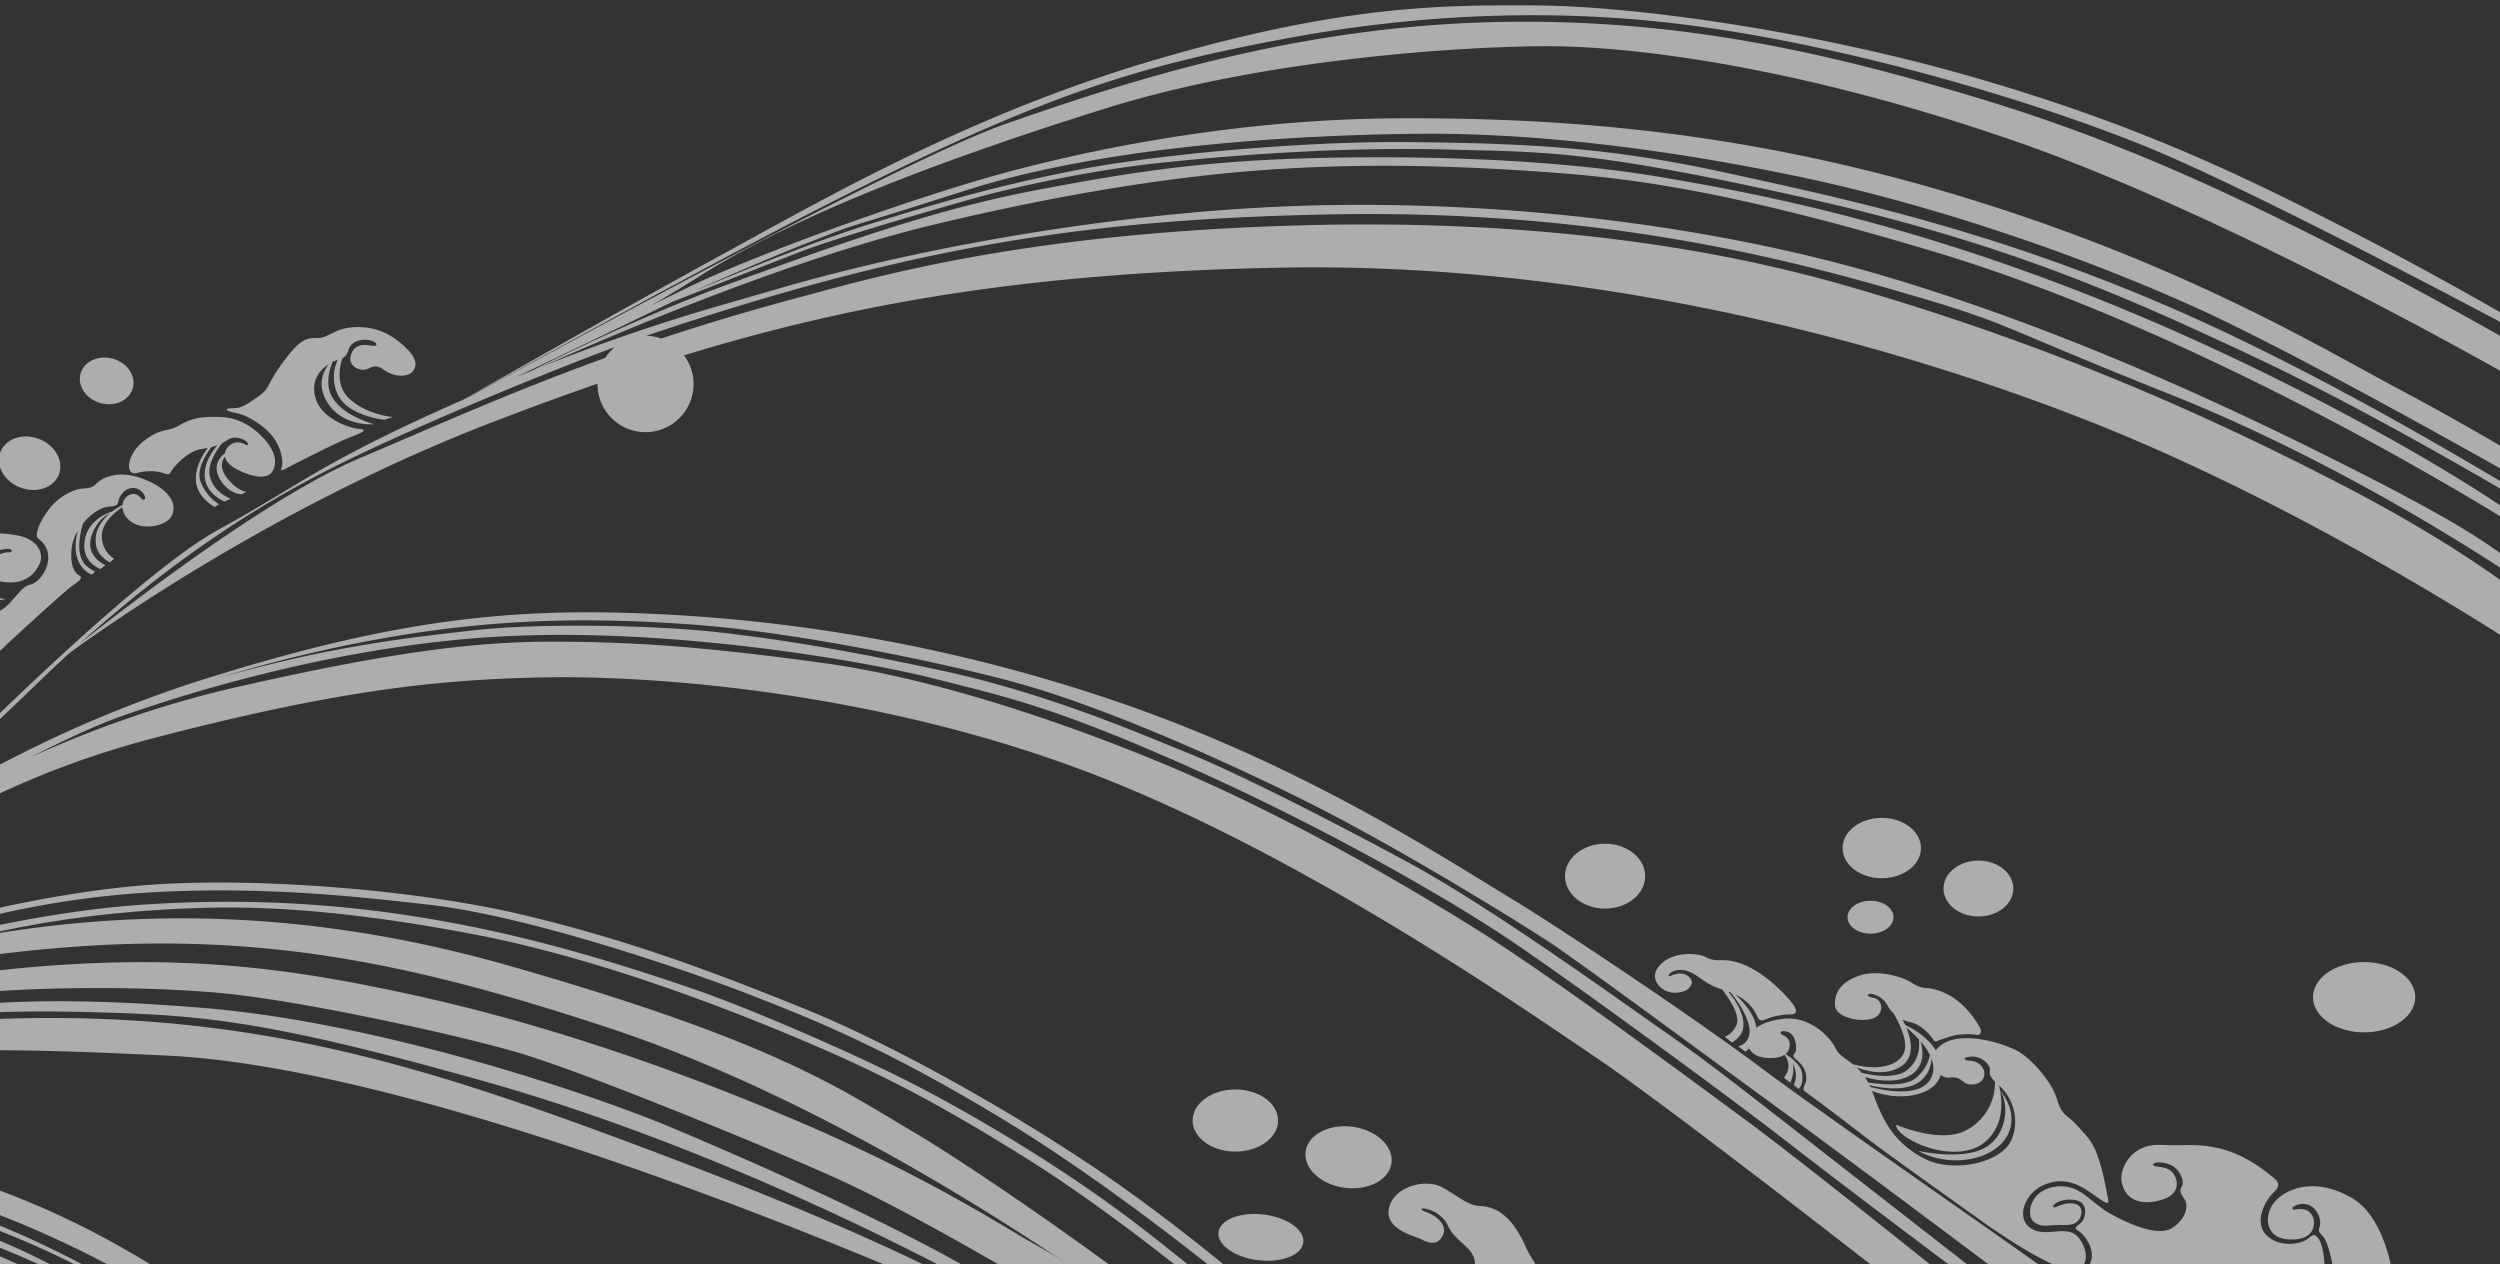 <svg xmlns="http://www.w3.org/2000/svg" xmlns:xlink="http://www.w3.org/1999/xlink" width="1946" height="984" viewBox="0 0 1946 984">
  <rect x="0" y="0" width="1946" height="984" fill="#333333" stroke="none"/>
  <defs>
    <clipPath id="clip-path">
      <rect id="Rectangle_1" data-name="Rectangle 1" width="1946" height="984" transform="translate(1046.467 1118)" fill="#fff" stroke="#707070" stroke-width="1"/>
    </clipPath>
  </defs>
  <g id="bg04" transform="translate(-1046.467 -1118)" opacity="0.6" clip-path="url(#clip-path)">
    <g id="Group_3" data-name="Group 3" transform="translate(7.241 1122.144)">
      <path id="Path_1" data-name="Path 1" d="M157.154,472.906s18.068-3.419,32.955,12.7,19.032,26.11,20.253,35.871c0,0,33.2,5.12,56.382,30.021l-1.707,21.235-105.68.24Z" transform="translate(-157.154 445.242)" fill="#fff"/>
      <path id="Path_2" data-name="Path 2" d="M163.375,484.98s10.067,1.5,17.792-.108,33.65-14.786,59.269-12.109,41.794,8.9,59.694,23.7,7.5,30.23,2.36,33.979-21.223,4.5-29.152-8.15,4.282-18,12.007-15.858,4.276-1.389,1.922-2.785-8.228-3.378-13.5-1.084c-4.18,1.833-5.725.072-9.324-1.383-5.569-2.252-17.145-3.647-29.691,3.216s-17.469,13.39-19.612,17.894-4.581,4.569-8.36,2.8c-5.246-2.479-12.75-5.055-17.031-6.552s-6.647-5.785-9.324-11.791S163.375,484.98,163.375,484.98Z" transform="translate(-126.12 444.264)" fill="#fff"/>
      <path id="Path_3" data-name="Path 3" d="M206.335,483.922c-11.264.827-22.337,9.366-31.194,18.223-2.354,2.359-5.683,6,2.9,13.4s12.81,10.755,19.828,9.217c9.755-2.15,16.528,2.174,26.044,2.785,16.726,1.066,28.08-4.4,45.339-1.509,7.019,1.186,11.57,1.791,18.325-3.533,3.1-2.449,17.894-7.594,13.391-1.911s10.288,9.432,18.008,5.042,10.4-4.833,15.54-5.042,10.181-2.036,14.259-3.857,7.5-3.533,4.282-6.749-4.827-12.642,2.575-17.786,14.361-3.761,16.828-2.575,3.324,4.408-1.611,3.324-14.145.222-15.325,7.4,4.611,13.822,14.253,16.073,27.817-1.048,29.05-9.324c1.6-10.815-8.043-20.786-21.762-25.505-11.2-3.851-15-.533-21.541.431s-9.324-5.557-20.044-5.467c-12.857.1-22.846,1.988-40.83,13.6-6.965,4.5-11.576,8.791-18.966,9.863s-6.438,1.293-9.648,6.971-7.294,11.252-19.3,12.217-16.073-3.755-22.074-9.977-5.569-15.115-4.5-18.648S219.624,482.946,206.335,483.922Z" transform="translate(-80.66 464.96)" fill="#fff"/>
      <path id="Path_4" data-name="Path 4" d="M199.1,530.086s19.3-17.492,27.218-15.7,23.786,4.779,33.057,1.5,15.852-11.965,12.259-20.648S259.818,483.273,267,479.83s20.636-2.839,28.865-.748,9.33,5.2,23.331,3.892c20.786-1.94,32.434,6.168,38.584,15.708,4.342,6.731,10.588,21.8-3.288,32.9-5.234,4.186-46.214,4.186-46.214,4.186s-4.778-17.791,11.97-27.968c6.575-3.988,11.809-1.443,13.007-.6,2.551,1.8,5.09.9,1.946-2.533-3.138-3.45-12.708-4.647-21.541,1.94s-20.187,28.26-20.187,28.26Z" transform="translate(52.096 469.099)" fill="#fff"/>
      <path id="Path_5" data-name="Path 5" d="M177.45,407.31Z" transform="translate(-55.936 109.41)" fill="#fff"/>
      <path id="Path_6" data-name="Path 6" d="M245.426,441.179c0,7.665-8.258,13.882-18.439,13.882s-18.439-6.216-18.439-13.882,8.258-13.893,18.439-13.893S245.426,433.508,245.426,441.179Z" transform="translate(99.233 211.834)" fill="#fff"/>
      <path id="Path_7" data-name="Path 7" d="M257.268,445.806s26.673.563,28.056,18.337-6.941,75.845-127.79,85.84l.551-22.224s60.838-1.378,90.852-27.224S257.268,445.806,257.268,445.806Z" transform="translate(-155.253 307.817)" fill="#fff"/>
      <path id="Path_8" data-name="Path 8" d="M296.121,447.337s30.56,14.72,16.666,55.28S233.612,582.086,157.21,580.7v-7.5s85.289-5.007,128.077-45.292S296.121,447.337,296.121,447.337Z" transform="translate(-156.875 319.205)" fill="#fff"/>
      <path id="Path_9" data-name="Path 9" d="M262.465,462s15.349,24.26-20,62.245c-18.618,20-48.621,33.889-48.621,33.889l-6.39-9.162s31.117-18.624,53.34-41.956C253.542,493.621,262.465,462,262.465,462Z" transform="translate(-5.981 392.327)" fill="#fff"/>
      <path id="Path_10" data-name="Path 10" d="M260.972,404.12c0,8.995-11.031,16.3-24.637,16.3s-24.643-7.3-24.643-16.3,11.037-16.289,24.643-16.289S260.972,395.131,260.972,404.12Z" transform="translate(114.912 10.147)" fill="#fff"/>
      <path id="Path_11" data-name="Path 11" d="M266.582,399.7c0,10.486-11.636,18.978-25.984,18.978S214.62,410.186,214.62,399.7c0-10.468,11.63-18.96,25.978-18.96S266.582,389.23,266.582,399.7Z" transform="translate(129.513 -26.083)" fill="#fff"/>
      <path id="Path_12" data-name="Path 12" d="M244.709,393.212c0,6.659-8.444,12.067-18.87,12.067s-18.864-5.408-18.864-12.067,8.45-12.061,18.864-12.061S244.709,386.553,244.709,393.212Z" transform="translate(91.381 -24.074)" fill="#fff"/>
      <path id="Path_13" data-name="Path 13" d="M262.348,356.564c0,11.223-9.875,20.331-22.05,20.331s-22.044-9.108-22.044-20.331,9.869-20.331,22.044-20.331S262.348,345.336,262.348,356.564Z" transform="translate(147.647 -255.383)" fill="#fff"/>
      <path id="Path_14" data-name="Path 14" d="M290.626,363.075c.85,12.462-12.282,23.511-29.344,24.667s-31.566-8-32.416-20.457,12.283-23.5,29.344-24.667S289.781,350.607,290.626,363.075Z" transform="translate(200.388 -224.022)" fill="#fff"/>
      <path id="Path_15" data-name="Path 15" d="M251.553,374.886c0,9.582-9.414,17.355-21.02,17.355s-21.014-7.773-21.014-17.355,9.408-17.367,21.014-17.367S251.553,365.292,251.553,374.886Z" transform="translate(104.072 -144.842)" fill="#fff"/>
      <path id="Path_16" data-name="Path 16" d="M246.806,363.956c0,4.8-6.7,8.677-14.959,8.677s-14.965-3.88-14.965-8.677,6.7-8.689,14.965-8.689S246.806,359.16,246.806,363.956Z" transform="translate(140.798 -156.43)" fill="#fff"/>
      <path id="Path_17" data-name="Path 17" d="M284.165,394.449C284.165,405.8,272.8,415,258.786,415S233.4,405.8,233.4,394.449s11.366-20.541,25.385-20.541S284.165,383.107,284.165,394.449Z" transform="translate(223.203 -60.991)" fill="#fff"/>
      <path id="Path_18" data-name="Path 18" d="M268.375,384.564c0,5.037-5.575,9.121-12.456,9.121s-12.462-4.084-12.462-9.121,5.581-9.114,12.462-9.114S268.375,379.534,268.375,384.564Z" transform="translate(273.373 -53.258)" fill="#fff"/>
      <path id="Path_19" data-name="Path 19" d="M298.182,372.483c0,8.156-8.24,14.756-18.391,14.756s-18.4-6.6-18.4-14.756,8.24-14.756,18.4-14.756S298.182,364.327,298.182,372.483Z" transform="translate(374.267 -143.802)" fill="#fff"/>
      <path id="Path_20" data-name="Path 20" d="M307.7,376.951c0,8.216-8.234,14.881-18.391,14.881s-18.4-6.665-18.4-14.881,8.234-14.863,18.4-14.863S307.7,368.746,307.7,376.951Z" transform="translate(422.785 -121.508)" fill="#fff"/>
      <path id="Path_21" data-name="Path 21" d="M352.422,399.67c-4.246,6.9-14.923,8.049-23.847,2.563s-12.72-15.534-8.474-22.439,14.912-8.049,23.84-2.557S356.668,392.771,352.422,399.67Z" transform="translate(664.684 -61.793)" fill="#fff"/>
      <path id="Path_22" data-name="Path 22" d="M374.13,407.147c-3.988,10.474-17.432,15.073-30.014,10.27s-19.559-17.175-15.57-27.637,17.427-15.067,30.015-10.258C371.148,384.313,378.119,396.685,374.13,407.147Z" transform="translate(710.954 -42.03)" fill="#fff"/>
      <path id="Path_23" data-name="Path 23" d="M379.022,391.379c-2.635,9.552-13.882,14.78-25.128,11.678s-18.217-13.354-15.582-22.912,13.882-14.78,25.128-11.678S381.663,381.827,379.022,391.379Z" transform="translate(763.594 -93.421)" fill="#fff"/>
      <path id="Path_24" data-name="Path 24" d="M447.569,390.594c-10.6-10.791-21.361-14.744-30.781-15.283-17.612-.994-25.128,1.372-34.272,6.665s-12.78,1.1-26.769,11.7-15,27.506-5.851,25.128,16.624-1.455,21.283.281,4.39.084,6.582-3.114,12.145-14.151,21.924-15.7c2.036-.323,3.845-.659,5.545-1.018-4.384,5.9-10.36,16.229-9.1,26.625,1.521,12.534,14.421,19.343,14.421,19.343l3.491-2.066a35.673,35.673,0,0,1-14.421-17.81c-3.479-9.432,4.467-21.523,8.45-26.757a44.867,44.867,0,0,0,4.749-1.479c-4.875,5.773-10.7,14.7-9.881,24.643C404.1,435.993,418.518,441,418.518,441l4.474-2.234s-12.983-4.4-16.121-17.457c-2.174-9.073,4.953-19.936,9.528-25.745a41.1,41.1,0,0,0,4.4-2.611c5.941-4.018,13.342-.006,14.893,1.737s1.1,3.467-1.826,1.647A10.266,10.266,0,0,0,420.7,398.81a9.312,9.312,0,0,0-2.138,4.593c-3.4,2.593-10.1,9.462-3.815,20.23,6.845,11.732,16.744,11.726,16.744,11.726l3.851-1.868s-6.354-.275-14.774-10.39c-6.737-8.1-4.174-14.145-1.94-17.115.635,3.407,3.5,6.959,9.563,10.091,10.6,5.485,23.212,8.33,27.32,1.557S458.168,401.373,447.569,390.594Z" transform="translate(795.713 -54.747)" fill="#fff"/>
      <path id="Path_25" data-name="Path 25" d="M495.26,379.226c-10.4-9.917-22.565-16.283-39.566-15.54-14.887.653-20.289,8.408-28.416,8.5s-12.8-.647-27.05,18.738c-14.259,19.367-9.133,19.918-21.1,28.05s-13.438,7.671-19.014,7.857-5.4,1.91,3.839,3.749c9.228,1.82,22.289,10.318,28.685,18.912s7.953,19,6.492,23.391,2.371,1.186,9.414-2.377,33.811-17.253,44.135-21.176,13.528-5.935,6.581-6.486-29.793-7.605-34.081-25.062c-3.4-13.78,4.934-21.612,10.617-25.3-4.15,5.378-9.025,15.456-1.886,28.44,11.276,20.5,36.979,18.361,36.979,18.361-13.971-4.473-27.338-11.2-33.039-22.3-4.881-9.486-1.2-21.11.88-26.212.287-.144.563-.288.79-.4a19.174,19.174,0,0,1,3.264-1.15,31.764,31.764,0,0,0-.641,25.433c7.073,18.265,37.075,21.128,37.075,21.128l6.45-2.15s-20.511-1.515-34.3-14.768c-10.073-9.677-7.252-23.948-4.995-30.961,1.97-1.024,3.707-2.725,4.749-6.4,2.192-7.767,11.881-8.965,17.175-7.492,6.144,1.713,5.845,4.946.916,4.114s-13.953-2.108-16.349,8.024c-2.006,8.5,7.665,11.809,12.049,10.432s7.126-4.749,14.349.641,18.463,5.665,22.116.635S503.764,387.341,495.26,379.226Z" transform="translate(859.339 -113.169)" fill="#fff"/>
      <g id="Group_1" data-name="Group 1" transform="translate(0.341 122.174)">
        <path id="Path_26" data-name="Path 26" d="M308.952,461.559c-5.671-.251-12.779,1.521-19.463-.844s-13.294-2.874-22.6.425-17.624,12.432-20.134,16.325c-2.629,4.066,7.863,5.084,14.546,5.42s7.45,1.862,11.175-2.2,11.935-7.444,16.672-6.857,6.51,1.863,10.241.934c3.467-.868,7.174-2.341,12.857.048-3.018.772-6.587,1.874-9.558,2.653-5.5,1.437-4.312,2.288-11.091.767s-10.067,2.03-13.792,3.725-3.983,4.144,2.03,5.581c1.779.425,3.875,2.341,5.845.593a32.86,32.86,0,0,1,5.5-3.8c3.3-2.036,6.264-2.2,10.492-3.976,3.192-1.342,10.977-2.917,14.762-3.575,3.018,1.407,2.647.815,5.971.6a10.9,10.9,0,0,1,8.977,4.318c1.1,1.778-.509,3.132-2.455,1.437s-5.929-3.8-10.917.76,4.827,16.247,14.977,15.409,16.672-11.767,6.264-23.11A47.358,47.358,0,0,0,308.952,461.559Z" transform="translate(287.418 254.217)" fill="#fff"/>
        <path id="Path_27" data-name="Path 27" d="M1306.03,589.05c-19.63-6.928-31.482.521-35.207,4.512s-8.51,3.065-12.522,3.813c-6.09,1.122-16.247,5.714-23.864,15.6s-11.845,20.617-8.636,23.033c3.222,2.434,8.468,7.111,7.791,16.467s-8.294,18.2-13.882,19.4-8.8,6.584-16.247,14.554-21.325,13.69-30.47,8.319-2.365-23.039,1.353-27.03,5.929-5.714,6.6-9.355c1.856-9.962,13.366-13.512,19.63-14.211s5.252,2.777,2.545,2.6-8.809,1.22-13.2,4.849c-2.749,2.275-6.552,7.314-4.611,11.623-.809.632-1.982,1.576-3.33,2.827-5.545,5.1-13.546,14.652-6.581,22.628,6.539,7.492,16.061,2.98,16.061,2.98l3.234-2.544s-12.181.662-15.63-5.738c-1.683-3.1-.449-9.27,2.006-14.027a10.092,10.092,0,0,0,1.767,10.048c4.641,5.615,12.935,4.972,17.684,3.758,0,0-19.541-1.521-17.762-16.553a10.68,10.68,0,0,1,2.892-2.789c1.383,2.354,4.581,4.433,10.869,5.634,18.109,3.476,26.577-5.536,30.3-13.518,3.725-7.958-.677-20.262-20.14-22.868s-22.685-2.078-56.191,24.952a104.32,104.32,0,0,0-12.4,11.746c-31.3,1.563-91.421-4.261-138.18-27.361-44.345-21.9-43.74-64.623-42.6-76.744,1.336.883,2.857,1.2,6.707.38,6.42-1.361,10.564.687,12.7,2.734,2.779,2.661.269,4.929-1.737,2.876s-8.558-4.794-12.971,2.2c-6.18,9.772,7.492,19.716,18.187,20.672,6.6.589,8.031-1.508,14.187-5.481s-.138-13.009-4.282-21.9-8.7-12.188-15.522-14.658a11.518,11.518,0,0,1-2.808-1.453,61.821,61.821,0,0,1,24.344-26.08c13.786-8.055,36.554-12.268,47.98-13.96a8.14,8.14,0,0,1,.844.288c2.8,1.238,3.078,3.691-4.42,3.139-7.234-.521-10.7,4.518-10.031,9.453.677,5.033,6.689,10.686,13.911,11.924s7.091,3.415,13.51,8.754,14.72,12.74,22.877-.27-2.815-30.267-16.99-41.768-36.913-11.507-53.9-15.891-27.026-1.367-39.866,1.5-13.51,2.2-48.962,1.367-48.825,35.6-51.5,48.206c-.988,4.684-2.671,7.522,8.037,7.792,17.385.454,31.7,15.48,38.92,20.82s5.887.956,14.845-6.848c6.168-5.37,12.528-3.022,17.379-.006-6.156,14.665-16.768,64.936,45.34,95.614,59.232,29.268,110.914,28.918,135.156,26.435a66.5,66.5,0,0,0-7.743,17.865c-30.608,1.907-86.672,1.784-129.958-13.408-50.914-17.865-71.641-51.749-74.911-60.307s-9.821-8.571-12.007-9.674c-11.366-5.806-7.354-20.673-4.318-28.361,4.875,4.2,6.923-1.962,16.223.485,9.366,2.464,10.839,7.528,9.1,8.767s-2.282-1.772-9.5-4.929-13.51,3.948-13.51,10.949c0,9.318,10.57,10.41,15.654,15.2s14.312,18.361,23.541,8.9-1.875-34.785-10.833-42.044c-7.067-5.72-10.708-11.636-29.565-25.743s-37.057-10.134-45.082-8.356c-7.073,1.569-8.558.828-13.5-1.508a61.633,61.633,0,0,0-30.506-6.713c-21.529.773-33.7,9.3-49.891,16.271-16.187,6.989-34.913,10.6-45.082,22.322-14.373,16.59-13.175,40.518-12.235,48.88,1.569,13.88-3.617,25.571-15.917,26.981-6.827.772-14.133,4.892-21.942,8.951-11.277-3.237-23.673-9.374-30.1-15.333-5.27-4.886.066-13.671,3.779-18.533,4.659-.209,7.21-.828,8.8-3.58,2.144-3.7,6.557-10.263,12.57-10.263s9.109,1.778,7.9,3.415-4.414-.411-7.222-.27c-6.15.294-12.576,9.589-7.222,17.8s15.912,4.249,20.595,7.8,15.786,6.026,19.8.962,7.216-17.258-4.018-27.8-25.138-17.927-38.249-16.83-17.8-4.659-30.9-5.07-14.588,5.475-27.164,5.2-24.206,10.68-29.164,19.71c-2.551,4.641-4.15,5.6-13.905,9.043-15.924,5.622-29.434,23.56-25.691,42.461a29.761,29.761,0,0,0,5.048,11.808c-18.1,1.784-45.974,2-73.186-7.957-39.1-14.309-69.18-39.665-79.558-69.381a10.179,10.179,0,0,0,1.03-.8c6.066-5.769,5.647-12.562-2.114-18.772a18.988,18.988,0,0,0-2.934-1.913c-.737-20.47,6.8-33.418,12.187-40.009,5.264-2.507,13.378-1.245,16.714,1.2,3.946,2.888,2.4,5.622.419,4.04s-11.145-4.334-16.5,1.018c-7.743,7.713.707,21.224,13.259,25.277,9.492,3.053,19.475,10.686,23.7,4.469s-4.228-15.455-6.767-29.029S398.193,528.4,385.5,528.244s-15.516-1.876-20.6-3.323c-14.085-4-39.518,3.666-48.112,9.539-6.773,4.629-6.629-.288-2.258-2.894,13.87-8.258,30.476-13.714,42.615-13.579,12.133.153,11-1.87,13.115-6.352,10.474-22.168,21.3-26.589,30.057-33.375s8.887-6.933,10.576-18.919,15.948-13.727,21.169-12.139,7.055,5.922-1.551,3.758a12.309,12.309,0,0,0-15.385,11.121c-.144,6.364,8.324,11.415,13.684,8.662s17.355,1.882,26.667-.57,6.917-14.744,2.683-18.349-6.2-6.787-8.887-9.969c-7.827-9.263-23.565-9.1-30.763-4.181-3.575,2.434-5.641,3.464-10.157,4.04-15.373,1.956-35.9,12.893-47.549,22.966-6.348,5.493-9.594,4.328-4.234-1.159C366.559,453.3,372.8,450.812,378.3,447.5c12.845-7.749,18.343-4.77,23.14-15.885,4.8-11.133,13.971-27.018,19.612-31.929l9.594-9.968-.281.3c10.3-10.263,16.085-14.6,26.667-17.638,5.342-1.533,8.324-.276,10.725-2.3,9.8-8.276,18.625-8.233,22.433-6.933,3.515,1.2,2.4,4.622,0,3.47-5.946-2.882-19.05-2.023-18.2,7.792s13.546,10.7,22.715,9.4c6.989-.993,6.911.429,11.151,3.182s14.109,3.6,17.63-5.2c4.827-12.053-5.785-16.9-14.672-20.948S505.99,349,474.239,344.094s-55.023,10.4-62.5,14.732-18.2-.858-38.518,10.839-21.87,33.8-24.972,40.156-11.288,10.545-11.288,10.545,2.485,1.416,8.013,6.965,17.523,20.93,9.18,31.174-23.99,3.85-29.2.325-12-.65-15.127-3.641-11.57,11.648-12.516,25.951c-.126,1.974-.293,3.93-.485,5.855-4.461-2.63-10.474-8.166-10.594-18.919-.15-12.875,12.636-28.054,19.008-34.81,6.869-.233,8.9-3.01,13.7-2.93,5.246.086,7.611,1.815,6.6,3.3s-7.617.429-11,1.257c-10.995,2.691-11.594,12.077-1.677,16.228,6.8,2.845,12.857.19,18.08,4.39s12.612,5.812,18.271-1.146c4.252-5.223.868-13.892-4.473-19.661a74.465,74.465,0,0,0-34.865-21.954c-19.385-5.726-22,.766-41.764-1.526s-40.453,22.91-44,28.25-12.492,13.745,0,12.029,24.793,3.255,31.134,5.916c1.563.662,3.605,1.858,7.073-3.427a43.671,43.671,0,0,1,9.2-9.417,43.557,43.557,0,0,0-6.228,22.021c-1.252-.8-2.551-1.612-3.958-2.422-5.641-3.2-28.9-14.407-46.315-7.369s-35.566,14.094-54.963,41.646l.1,550.068c29.913.435,55.448-7.222,68.569-15.173s29.769-24.682,27.23-45.054-11.839-13.592-33-16.339-32.871-18.766-36.686-37.55-1.126-39.285,15.241-53.012,27.11-15.02,43.615-21.948,6.492-14.738.281-20.225-14.953-11.274-14.253-25.865,10.848-24.265,17.2-30.329.988-5.775-1.407-10.122c-8.468-15.308,2.276-32.149,22.056-36.815-7.815,4.285-20.768,13.058-21.247,24.59-.455,11.189,8.324,18.484,14.061,22.046-13.259,7.774-26.146,20.489-23.3,35.3,3.372,17.558,27.955,23.217,23.23,35.38s-28.637,15.621-47.13,26.687-24.721,31.935-22.283,50.32,9.456,34.7,54.017,35.668,65.227,9.257,72.653,37.875-7.432,76.173-72.659,103.271-82.1,15.762-88.451,15.89l-.677,8.16s18.05.944,24.308,4.291c3.108,1.649,10.54,12.022,26.062,8.424s45.92-18.938,76.438-11.746,42.411,17.27,46.327,20.311,4.593,3.875,9.995.693,45.717-31.2,62.79-64.421c5.4-10.514,7.833-19.5,1.347-22.132s-24.709-14.07-26.326-29.961,8.019-39.806,32.272-57.1c4.456-3.176,18.69-9.8,22.822-11.336,5.539-2.047,6.516-3.439-.132-4.69-7.965-1.508-28.086-17.4-26.332-32.6,1.743-15.069,17.912-31.07,35.536-30.046.132.006.257.018.389.03-10.66,3.85-28.469,12.825-30.829,30.285-2.886,21.433,22.768,28.931,34.482,31.205-.06.079-.15.172-.21.239-4.815,6.161-7.222,8.638-12.438,10.68-16.57,6.474-33.177,19.3-42.543,35.331-13.432,22.984-4.815,39.978,5.755,46.826s26.751,11.5,25.954,33.547-30.1,58.885-47.759,70.116-29.494,16.608-29.494,16.608l.8,2.875s.509,2.6,5.013,1.747c8.061-1.533,7.222-2.189,24.613-14.524s43.07-11.771,50.561-7.259,6.012,2.882,12.971,1.239,17.391,0,22.876,4.377,5.084,3.427,11.767.552,21.8-5.2,31.979-1.643,17.115,3.139,25.673,2.734,22.757.313,35.854,13.009c15.612,15.13,11.36,41.633,11.36,41.633l55.113-.558s14.845-13.42,16.989-16.289-11.372-3.01-17.259-5.751c-16.756-7.78-17.475-29.532-6.462-44.889-1.665,7.725-2.431,20.158,5.438,31.42,10.049,14.364,30.093,10.582,30.093,10.582l4.06-4.353s-15.325.386-28.062-13.034c-8.791-9.269-7.731-23.033-6.228-30.672,2.156-2.054,4.36-3.881,6.39-5.646,4.677,31.567,38.423,40.285,38.423,40.285l8.127-8.694s-12.558-3.029-27.14-15.492c-7.785-6.664-11.45-15.841-13.193-22.965a10.7,10.7,0,0,0,1.527-4.88c1.156-22.99,23.541-35.466,36.656-36.692a33.149,33.149,0,0,1,6.126-.043c-17.864,6.915-41.117,19.771-33.332,44.735,8.492,27.208,40.614,26.834,40.614,26.834l4.982-5.291s-29.542-1.514-37.842-26.08c-6.725-19.882,20.157-34.559,30.655-39.439a16.863,16.863,0,0,0,6.845.349c-9.15,5.794-22.14,17.6-20.7,33.792,2.03,22.873,26.949,27.024,26.949,27.024l8.126-8.117c-5.354-1.128-19.385-5.481-22.523-13.414-7.779-19.661,7.324-34.362,15.121-40.333a21.726,21.726,0,0,1,8.552,1.618c3.21,1.373,2.144,4.255-.665,2.882s-11.774-2.2-13.78,4.512c-2.276,7.614,4.551,13.279,9.366,14.787,12.779,4.016,21.535,1.508,23.278-8.068,3.1-17.117-17.529-26.166-30.907-25.749-8.581.263-18.99-6.437-26.218-8.626-28.907-8.755-48.142,20.942-59.646,32.719s-44.555,18.086-58.053,16.283c-43.824-5.836-57.119-35.055-55.778-50.67.809-9.416,4.671-16.693,14.175-21.359,5.348-2.648,5.348-6.86,11.366-10.146s10.833-.681,13.51,2.47.132,4.512-4.414,1.091c-5.928-4.451-15.385,3.973-9.629,15.063s21.4,12.322,26.889,6.3,1.6-17.117-6.288-27.11a23.244,23.244,0,0,0-6.8-5.714c1.27-2.771,4.659-7.308,13.7-13.1a70.139,70.139,0,0,1,22.367-9.386,11.664,11.664,0,0,1,6.851,2.728c3.743,3.421.8,6.155-2.276,3.7s-8.426-1.913-11.5.95c-3.078,2.881-6.953,13.015,4.677,22.058a27.982,27.982,0,0,0,3.354,2.158c4.533,12.936,17.361,18.214,26.8,20.323-12.857,2.078-29.356,2.3-34.213,1.7-6.18-.773-7.869.38-12.929,5.174s-22.3,7.308-29.23.588-9.558-15.737-15.738-10.747-8.809,29.728,8.995,43.534a72.887,72.887,0,0,0,64.832,12.862c23.8-6.517,30.17-18.993,43.471-31.456s30.542-19.557,41.034-16.492,12.007,5.953,14.989.374a29.4,29.4,0,0,1,7.875-9.748c3.24-2.759,8.8-7.9,22.1-11.152s18.738,1.343,21.17,2.489,8.438,1.165,15.181,1.355,16.678,3.648,26.044,9.4,18.552,6.719,24.17,6.143,10.678-3.642,14.427-7.1,6.372-7.669-1.683-7.283-35.6,3.249-61.64-20.918c-20.5-19.017-13.139-34.46-4.5-44.294-3.054,11.2-4.48,28.189,9.049,40.34,29.955,26.944,65.868,23.971,65.868,23.971l1.569-1.907s-39.968-1.925-61.976-24.768c-14.845-15.418-13-32.535-10.228-42.081.862-.821,1.707-1.6,2.473-2.293a35.006,35.006,0,0,1,4.569-3.409c-4.282,7.866-9.031,22.831,2.719,39.941,20.205,29.452,64.622,30.046,64.622,30.046l3.587-4.144c-19.2-3.035-49.01-9.6-63.844-30.843-10.462-15.008-5.312-30.439-1.372-38.255,2.072-1.036,4.162-2.023,6.24-2.955-5.845,10.348-9.689,25.215,2.156,40.241,21.541,27.318,60.257,28.128,60.257,28.128l5.156-5.916c-40.435-7.823-54.029-18.478-58.538-38.991a46.669,46.669,0,0,1,3.839-30.255,23.16,23.16,0,0,0,2.084-1.606c7.492-6.909,6.557-9.024,11.055-10.557s8.055,1.343,3.743,2.685-12.552,8.056-8.8,16.307c1.9,4.187,4.539,5.358,7.48,5.456,25.553,25.283,70.982,23.082,70.982,23.082L878,995.964c-42.2-1.478-60.694-14.561-66.952-20.458.515-.049,1.03-.1,1.545-.123a25.4,25.4,0,0,1,5.186.607c27.242,18.306,63.646,15.977,63.646,15.977l7.025-8.148c-17.57,1.134-41.495-3.96-53.837-7a9.224,9.224,0,0,0,2.515-1.434c6.563-5.377,4.114-14.217-1.126-22.646-4.407-7.093-12.552-14.959-27.356-16.308s-27.919-4.034-43.094,1.533-18.547-2.3-38.6,9.4-35.967,35.49-41.213,49.493-5.623,23.6-21.924,37.8a128.421,128.421,0,0,1-31.4,19.882c-15.325-4.175-22.571-11.851-25.817-17.05,2.9-7.406,1.581-20.17-7.7-29.679a97.268,97.268,0,0,0-10.4-9.355c2.659-4.665,8.522-12.684,19.9-18.889,11.534-6.271,24.679-9.22,34.231-10.618a9.7,9.7,0,0,0,5.893.926c6.15-.963,11.366,1.784,13.235,5.2,2.407,4.408,1.6,6.572-2.557,2.336-4.982-5.064-14.049-2.734-16.319,2.869-3.036,7.51,3.743,15.069,9.492,19.722s18.325,8.908,23.278-2.2c9.887-22.162-12.438-36.153-23.008-47.108s-40.261-19.716-54.705-21.365-22.876-.674-28.494-3.28-23.278-1.1-23.942-.963,0,0-4.683.423c-9.6.852-3.114-5.548,1.874-12.194,8.833-11.783,14.451-25.344,5.887-48.482-11.36-30.7-53.376-37.25-65.545-40.946s-22.206-14.107-23.685-18.625,1.072-3.286,2.545-.552c1.994,3.709,9.366,14.113,28.23,18.355,28.11,6.333,45.842,15.394,54.3,25.883,13.917,17.258,16.193,41.768,6.965,58.064-11.211,19.784-14.049,14.242,8.677,14.119,17.241-.092,19.924-2.882,61.664,9.042s54.178,33.008,59.927,41.223,7.755,6.437,9.9,3.286a101.4,101.4,0,0,1,11.5-13.831c6.42-6.713.934-12.053,1.88-19.312.97-7.5,8.558-7.253,14.307-12.323s9.767-14.524,22.206-15.2,9.366-7.535,22.343-10.827c4.318-1.085,7.761-.675,8.025,1.1.372,2.465-6.282,2.219-9.228,3.28-9.5,3.427-5.617,18.631,8.426,21.641,11.917,2.55,22.7.135,26.451-6.744,8.641,4.249,28.7,12.832,59.125,18.2,8.1,1.428,15.834,2.557,23.068,3.464a13.135,13.135,0,0,0-1,4.8c0,8.417,8.109,15.247,18.109,15.247s18.115-6.829,18.115-15.247a13.278,13.278,0,0,0-.2-1.692c10.168.509,16.217.46,16.217.46l4.054-3.832c-.2,0-.407,0-.623.006a169.456,169.456,0,0,1-21.2-1.385c-2.892-5.187-9.1-8.81-16.361-8.81a19.584,19.584,0,0,0-13.408,5.088,393.42,393.42,0,0,1-84.475-22.751c-.192-8.147-6.785-11.458-11.546-17.344-5.216-6.437-16.325-8.35-22.074-8.755-2.815-.208-6.348-.766-10.7-1.435-14.8-10.643-28.3-25.5-34.255-32.437a20.928,20.928,0,0,0-2.623-10.269c.509-1.312,1.186-2.961,2.024-4.825,50.148,51.552,118.2,61.815,141.162,63.82,2.336,8.35,13.69,14.7,27.434,14.7,10.737,0,19.954-3.917,24.625-9.606,47.747,3.795,63.551-3.562,63.551-3.562l5.42-4.85c-21.277,3.856-53.849,3.991-66.294,3.875a11.737,11.737,0,0,0,.623-3.709c0-7.351-6.965-13.653-16.9-16.387a920.286,920.286,0,0,0,112.7-3.881l5.755-6.578s-28.434,6.922-128.64,4.144c-90.733-2.489-151.487-43.932-162.151-51.73.892-1.447,1.862-2.918,2.88-4.39,10.594,9.594,55.448,45.06,145.738,51.639,104.6,7.627,148.947-5.2,148.947-5.2l11.845-9.7s-64.994,11.783-158.763,5.554c-81.235-5.407-128.61-42.492-139.845-52.325a69.2,69.2,0,0,1,16.708-13.671,14.743,14.743,0,0,0,5.36-.282c8.151-2.091,12.8-5.211,18.577-1.4,5.773,3.831,8.042,7.081,6.563,8.81-1.467,1.747-4.186-2.667-7.36-4.629s-14.947-4.065-15.175,6.376,8.7,16.5,15.289,17.626c8.156,1.392,11.21-.926,14.043-3.709,5.5-5.4,6.8-13.684,2.042-19.6-5.12-6.358-13.366-18.791-21.864-18.668s-11.546-5.794-16.079-9.043S738.347,763.9,727.358,766.8c-2.168.57-3.9,1.1-5.42,1.637a73.919,73.919,0,0,1,1.833-21.966c3.15-13.016,17.109-20.2,26.152-23.566,7.881.558,13.756,3.213,16.019,5.015,3.611,2.863,1.2,5.474-4.683,2.593s-11.905-1.367-15.516,5.211c-3.353,6.112-.174,15.082,8.019,17.1,1.2,5.2,4.917,14.321,16.391,25.031,38.584,36.03,73.438,44.877,87.78,47.059,1.533,9.288,10.151,16.449,20.661,16.449a21.5,21.5,0,0,0,16.367-7.382c11.917,2.581,40.459,7.467,80.852,5.965a335.394,335.394,0,0,0,91.122-16.749c-.97,5.947-2.018,11.078-3.563,13.892-3.587,6.529-3.192,11.428,7.779,2.857s20.128-12.047,26.511-18.576,21.133-21.635,22.529-22.855-.815-.877-3.988-3.672c-6.342-5.6-8.061-14.934-5.294-25.7.94,18.778,12.923,23.94,12.923,23.94l2.455-2.336c-12.69-4.85-14.169-18.938-14.1-25.792l.036-.116a36.966,36.966,0,0,1,2.527-5.481c-2.407,25.081,14.84,28.348,14.84,28.348l2.366-2.164c-15.876-4.163-15.978-21.7-15.229-29.409a56.273,56.273,0,0,1,5.228-6.584c-7.162,28.177,14.151,32.965,14.151,32.965l4.15-3.9s-5.246,2.514-13.624-8.834c-5.934-8.037-3.6-18.036-1.724-23.211a67.846,67.846,0,0,1,5.551-4.77c-12.869,30.494,13.181,32.83,13.181,32.83l6.174-4.849s-8.378,2.508-17.265-4.684c-6.653-5.383-2.1-18.846.6-25.258,4.306-2.949,7.7-4.39,8.372-3.776,1.8,1.624-11.959,8.969-4.384,19.587s19.337.417,21.93-6.732,5.8-24.486-14.75-23.885a52.442,52.442,0,0,0-24.924,7.345c-13.438,9.257-33.6,21.372-45.369,56.972a172.335,172.335,0,0,1-21.121-.233c-3.731-5.935-11.81-11.066-21.619-10.87-10.726.227-18.032,2.955-22.637,6.64-1.976-10.434-13.055-18.435-26.553-18.435a31.07,31.07,0,0,0-16.109,4.389c-64.868-23.84-110.13-74.874-120.616-87.491.282-.16.581-.325.826-.49,3.6-2.606,6.282-13.69-1.611-20.544-8.623-7.485-8.342-11.936-20.625-20.249-.629-3.329-1.162-8.785-.826-17.436.485-12.421,11.33-17.773,18.049-19.968,3.234.828,6.15,1.275,8.078,3.01,3.216,2.875.808,4.794-1.066,3.55s-10.037-4.512-15.115.828c-7.474,7.853,1.335,18.49,9.5,27.527s15.51,10.956,20.72,10.551c8.013-.619,9.767-12.727,8.564-18.349s-3.348-15.48-5.755-23.56a49.965,49.965,0,0,0-23.942-30.12c-15.516-8.5-32.776-6.3-32.38-9.036s23.014-.969,32.506,4.371,3.216,7.271,23.014,2.2a31.727,31.727,0,0,1,17.277.049c-13.486,47.408,20.583,105.907,85.69,133.354,54.161,22.83,124.652,15.443,151.127,11.483.3,5.726,3.491,5.947,7.731,3.856,4.569-2.25,24.374-8.313,32.835.343s5.419,22.53,2.371,26.693-7.959,13.512,6.6-1.741,77.013-72.777,84.463-77.627,5.917-6.413,4.4-7.277-7.617-4.328-5.929-20.967a34.266,34.266,0,0,1,4.821-13.856c-7.288,27.827,10.749,34.13,10.749,34.13l2.8-2.25s-5.174-2.575-7.534-5.113c-7.582-8.142-4.88-22.9-1.91-32.609,5.845-7.032,13.289-11.875,18.493-12.7,4.959-.785,8.078-.245,8.809-3.814,1.018-4.941,4.737-10.741,11.5-10.925,6.773-.166,10.654,7.369,9.145,8.669-1.611,1.386-2.371-.35-4.575-2.428s-5.246-1.815-7.611-.687a9.141,9.141,0,0,0-5,7.608,52.813,52.813,0,0,0-8.492,5.432l-.222-.135s-17.349,5.113-20.565,21.059c-3.725,18.46,12.109,23.554,12.109,23.554l3.8-3.029s-11.51-4.763-11.851-15.762c-.305-10.005,7.893-21.61,15.3-24.516-6.719,5.7-13.3,14.591-10.384,26.589,1.731,7.142,10.4,11.532,10.4,11.532l3.306-2.771a20.412,20.412,0,0,1-9.564-17.939c.072-10.784,11.426-19.238,16.025-22.217.216,4.071,2.509,8.522,7.33,11.728,9.648,6.419,27.1,2.783,30.973-5.021C1334.98,607.767,1325.67,595.984,1306.03,589.05Zm-285.3-78.331a27.02,27.02,0,0,1,2.743.834c-38.566,9.159-53.418,27.318-57.406,33.339-.791-.908-1.707-1.925-2.791-3.029,12.235-18.11,41.734-28.183,54.106-31.714a29.277,29.277,0,0,1,3.348.57Zm-32.775,4.114c6.845-3.556,15.438-4.911,22.529-5.021-35.027,11.323-47.154,24.167-50.579,28.869-.659-.582-1.365-1.177-2.126-1.8a88.77,88.77,0,0,1,20.636-18.245c2.492-.364,5.019-1.462,9.541-3.8Zm-34.447,18.729c-15.145-11.023-26.829-6.83-31.619-5.328-4.815,1.508-9.767,2.054-13.378,0s-1.2-4.108.665-3.421,4.551,2.33,8.833.546,11.1-5.34,20.062-2.6,7.36,3.7,14.582-.411c6.432-3.66,14.229-4.273,18.972-3.967a67.124,67.124,0,0,0-18.116,15.181ZM728.064,1016.89a5.531,5.531,0,1,1-5.527-5.72,5.624,5.624,0,0,1,5.527,5.72Zm-12.54-30.831a3.291,3.291,0,1,1,0-.005Zm68.324-384.27a23.612,23.612,0,0,0,2.372.123c-7.863,8.037-13.1,20.4-15.163,25.853q-2.21-.212-4.156-.435c3.138-9.239,11.5-20.955,15.067-25.694.67.044,1.341.1,1.88.148Zm-4.563-.276a131.049,131.049,0,0,0-16.349,25.313,35.97,35.97,0,0,1-4.689-.963c3.922-10.355,11.66-19.87,15.355-24.008a39.148,39.148,0,0,1,5.683-.347ZM757.5,611.1a21.26,21.26,0,0,1,12.69-8.577,50.417,50.417,0,0,0-14.57,22.334C751.318,622.609,752.24,618.7,757.5,611.1Zm3.611,47.647a66.385,66.385,0,0,1,15.1-6.615c-33.243,16.185-40.165,38.592-41.561,46.286-1.521-.3-3.024-.5-4.515-.65,4.917-16.019,15.828-29,22.763-36.011,1.953-.034,4.277-.647,8.217-3.013Zm-54.843,35.061c15.367-1.692,26.218-12.323,30.362-19.851s6.156-12.881,10.7-12.74a22.482,22.482,0,0,1,2.755.294,97.7,97.7,0,0,0-23.613,36.054c-10.085-.178-15.163,2.673-31.165,2.415-17.391-.282-34.248,13.69-40,19.857s-14.181,14.928-15.792,13.279,3.479-6.977,13.786-16.571c19.255-17.915,36.79-20.945,52.971-22.74Zm10.211,35.227c2.245-.552,4.641-1.042,7.354-1.637-14.241,11.832-17.475,30.555-18.181,37.79a42.552,42.552,0,0,0-5.533-4.01c3.488-14.6,11.764-26.42,16.363-32.146Zm-19.87,30.144a89.518,89.518,0,0,0-18.026-6.891c-19.523-5.34-26.883-.957-33.7,1.373s-10.031,2.606-15.253.963-25.547,7.388-29.56,9.582-4.953,0-1.6-3.016,15.786-8.35,24.613-10.41,9.9,2.33,23.14-3.145,25.284-2.6,34.781,0,9.5,1.232,11.1-.546,5.486-6.026,9.893-10.262a27.985,27.985,0,0,1,9.222-6.088c-8.456,10.861-13.187,24.036-14.607,28.437ZM635.3,632.278c.21-.006.389-.006.587-.012-4.659,4.212-12.606,13.6-4.138,23.247,6.953,7.915,19.762,11.912,28.721,13.843a71.844,71.844,0,0,1-6.917,2.771c-9.061-1.71-23.553-5.567-29.074-13.255-6.3-8.785,1.216-20.863,5.15-26.123a44.63,44.63,0,0,1,5.671-.471Zm-29.033,20.55c1.036-11.127,9.294-16.369,17.289-18.735-4.743,5.456-11.9,16.614-5.779,26.534,5.246,8.5,17.121,12.133,26.763,13.7-.234.031-.449.117-.683.135-17.119,1.779-39.2-4.389-37.594-21.634Zm13.378,50.045c6.534,2.323,10.486,8.172,8.827,13.07s-8.3,6.989-14.828,4.672-10.486-8.172-8.827-13.07,8.3-6.99,14.824-4.673Zm-26.35-18.754c3.1-2.979,7.54-3.3,9.9-.729s1.767,7.087-1.341,10.066c-3.108,3-7.54,3.317-9.905.748s-1.771-7.1,1.343-10.085Zm-28.182,21.9s8.677,3.623,5.132,13.9c-2.12,6.119-6.342,12.6-9.426,16.866a76.159,76.159,0,0,1-8.731,2.906c19.312-16.048,13.022-33.668,13.022-33.668Zm-120.19-21.531a175.744,175.744,0,0,0,95.35,9.644,37.736,37.736,0,0,0,7.1,3.525c-48.088,7.939-80.486,3.623-124.1-18.024-41.231-20.458-55.107-58.934-57.963-68.363a21.269,21.269,0,0,1,3.372-.116c4.279,12.406,21.2,51.783,76.237,73.338ZM365.6,584.753c-1.671-.276-3.276-.515-4.8-.785,1.779-4.948,6.246-16.761,11.594-26.062A66.775,66.775,0,0,0,365.6,584.753Zm-35-7.253c8.043-1.729,6.773-2.023,8.049-6.492,4.21-14.769,20.319-19.066,30.332-18.343.251.018.437.037.683.055-6.072,6.756-14.3,17.632-16.48,28.74-6.875-2.6-26.835-.84-38.668,9.907-12.558,11.415-18.2,13.72-28.362,12.715S271.2,597.3,273.742,595.7s1.27,1.882,12.139,3.323,13.54-.429,20.175-6.786S322.561,579.241,330.6,577.5Zm7.2,87.288a47.643,47.643,0,0,0-5.066-3.176c-7.588-23.8-5.707-42.3-4.156-50.449a14.266,14.266,0,0,1,3.533-.515,133.182,133.182,0,0,0,5.689,54.14ZM301.224,550.439a9.511,9.511,0,1,1-9.288,9.509A9.4,9.4,0,0,1,301.224,550.439Zm-1.7-116.869c-6.138,6.339-16.858,19.324-17.283,33.283-.419,13.561,8.624,20.274,14.229,23.119-.192,1.532-.425,3.016-.683,4.482-10.348-4.984-17.5-12.856-17.133-29.44.246-11.244,7.126-21.69,12.342-28.029,2.64-1.3,5.186-2.82,8.527-3.414ZM277.8,440.627a15.534,15.534,0,0,1,5.539-1.563c-6.288,8.466-10.935,21.727-9.025,34.571a53.387,53.387,0,0,0-5.168-4.371C269.311,454.881,274.228,445.538,277.8,440.627ZM244.949,481.58c8.552-5.665,23.469-.1,21.792,3.844s-6.683-3.623-17.517-.962c-12.211,2.986-12.36,16.191-2.09,21.353,10.013,5.015,9.492-.319,18.564,6.4,7.713,5.72,19.613,2.354,19.822-8.007a60.059,60.059,0,0,0-.509-11.262A36.615,36.615,0,0,0,295.1,497.82c-1.7,7.4-4.527,13.61-9.576,17.27-8.558,6.186-18.253-.435-27.745,7.8-3.294,2.845-8.731,4.144-14.816,4.291-6.108-3.531-17.433-11.568-17.433-22.7,0-9.925,4.563-14.628,8.013-19.287C237.535,484.707,241.32,483.977,244.949,481.58ZM243,566.073c0,6.817-4.114,12.347-9.2,12.347s-9.2-5.53-9.2-12.347,4.12-12.347,9.2-12.347S243,559.261,243,566.073ZM225.6,486.24c1.425-.239,2.815-.442,4.18-.6-4.048,3.617-9.971,10.361-9.839,18.846.168,11.1,6.689,16.59,16.66,22.469a62.731,62.731,0,0,1-8.671-1.428c-4.791-3.66-12.175-10.882-12.043-20.642.126-9.965,4.952-15.176,9.707-18.646Zm-9.642,3.016a30.318,30.318,0,0,1,4.827-1.888c-4.653,4.218-9.528,10.214-9.923,17.117-.509,8.877,3.593,14.2,7.863,17.969a28.007,28.007,0,0,1-7.252-4.475c-9.6-8.646-6.581-23.169,4.48-28.724Zm-.617,104.123c21.307-1.441,46.273,4.911,56.436,26.73s-3.246,33.222-19.756,33.945-25.116-15.9-26.523-18.925-2.4-7.951-9.737-.871-8.462,24.124,2.114,30.335,21.164,6.069,30.62-1.588,17.636-3.6,23.146-8.522,10.725-6.211,22.571-8.234,18.9-9.668,20.032-15.879c.808-4.463,4.761-10.913,8.749-15.106-3.791,17.8-.988,34.552,1.006,42.933-.144-.018-.293-.08-.437-.11-10.157-2.023-15.379,2.888-21.307-.288s-16.93-3.617-23.565.141-7.192,5.781-13.822,5.493-12.283,4.622-17.5,7.516-22.014,7.651-33.722-1.165-10.72-28.164-4.515-36.11c7.965-10.2,13.54-9.239,16.648-13.721s6.773-8.092,13.69-8.227c9.594-.2,12.714,6.278,10.719,8.086-2.539,2.311-4.515-3.323-13.265-2.606s-12.7,14.015.85,26.006,26.8,4.046,31.32-5.64S261.328,611,254.274,606.517c-19.493-12.372-43.878-8.945-51.077-6.063s-9.168-5.623,12.139-7.076ZM297.8,713.595a23.249,23.249,0,0,0-3.935-1.343c-.431-5.224.467-14.873,10.737-21.745a7.893,7.893,0,0,1,1.569.368C301.158,695.338,295.223,703.13,297.8,713.595Zm-97.488-12.482A12.988,12.988,0,1,1,187.633,714.1a12.844,12.844,0,0,1,12.684-12.987Zm-5.36,109.715a5.326,5.326,0,1,1,4.827-5.3,5.08,5.08,0,0,1-4.822,5.3Zm16.187-23.07c-5.294,2.072-11.432-1.171-13.72-7.252s.168-12.7,5.462-14.775,11.438,1.165,13.714,7.24-.157,12.7-5.451,14.786ZM237.2,714.134c-8.18,4.475-12.7,2.746-1.132-4.629s25.4-6.2,34.716-5.346,8.324.147,14.953-7.075c4.946-5.388,12.079-6.829,16.738-6.737-5.965,4.162-13.127,11.4-11.63,21.353-5.162-.552-9.306.619-14.989-1.612C264.43,705.6,245.387,709.647,237.2,714.134Zm13.774,47.243c-.611-9.9,13.3-21.016,22.643-26.117.689-.1,1.377-.19,2.09-.239-7.833,4.868-19.1,13.6-19.487,23.756-.4,10.367,8.522,16.461,14.54,19.409-.533.239-1.048.454-1.593.705-1.539.693-3.108,1.49-4.689,2.336-4.851-3.708-12.978-11.138-13.5-19.85Zm3.084,150.164A16.042,16.042,0,1,1,269.724,895.5a15.855,15.855,0,0,1-15.666,16.042Zm23.008-36.576c-3.09,1.533-7.072-.355-8.887-4.206s-.784-8.215,2.306-9.742,7.066.362,8.881,4.212.79,8.217-2.3,9.737Zm5.893-79.074a9.255,9.255,0,1,1,9.252,9.478,9.365,9.365,0,0,1-9.252-9.476Zm16.2,43.086c-3.839-10.312,1.222-25.455,18.367-32.082,1.269-.5,2.389-.932,3.437-1.349-9.713,7.9-17.57,16.762-17.75,25.951a25.648,25.648,0,0,0,5.653,16.136c-4.552-1.34-7.912-3.866-9.708-8.654Zm33.284,10.116q-2.758.009-5.36.024c-5.875-7.835-11.8-20.5-3.072-33.8,8.174-12.433,33.177-21.445,43.04-24.6A19.564,19.564,0,0,1,373,791.994c-21.068,4.733-42.579,14.469-48.046,29.139-4.273,11.483,2.877,22.457,7.488,27.962ZM314.83,834.258c1.288,5.941,5.342,11.391,8.42,14.855a82.583,82.583,0,0,1-9.156-.453c-8.654-10.232-8.025-20.52.192-31.947a77.536,77.536,0,0,1,13.642-14.119c3.869-1.753,7.384-3.58,14.444-7.026a51.52,51.52,0,0,1,18.487-4.862C316.441,807.081,312.746,824.664,314.83,834.258Zm-4.06,86.1c-12.42-10.508-8.857-29.274,5.539-38.568,10.456-6.75,23.236-7.136,28.991-5.1-6.2,1.913-17.379,6.321-25.014,14.958-9.887,11.183-7.168,23.818,10.4,32.756-7.85.632-15.341-.183-19.916-4.045Zm36.824-42.645c.868.466,1.707.92,2.5,1.294-7.234,3.408-26,13.334-26.332,24.811-.341,11.366,9.15,17.086,14.145,19.636-.91.16-1.815.325-2.725.454-5.539-3.648-16.283-11.857-15.738-20.2.668-10.153,16.956-21.6,28.149-25.994ZM328.13,1109.64c-4.659,0-8.438-4.053-8.438-9.061s3.779-9.055,8.438-9.055,8.438,4.059,8.438,9.055S332.789,1109.64,328.13,1109.64Zm20.1-26.865c-6.234,2.557-13.726-1.6-16.732-9.3s-.4-15.995,5.833-18.545,13.72,1.606,16.732,9.294.4,15.986-5.829,18.546Zm9.133-90.924c-3.138,0-5.677-2.188-5.677-4.9s2.539-4.9,5.677-4.9,5.671,2.2,5.671,4.9-2.534,4.9-5.667,4.9Zm23.5,88.134a5.6,5.6,0,1,1-5.605-5.6A5.6,5.6,0,0,1,380.863,1079.985Zm-4.731-100.843a10.727,10.727,0,1,1,10.268-10.72,10.5,10.5,0,0,1-10.265,10.717Zm61.179,32.621c-5.372,0-9.725-5.168-9.725-11.544s4.354-11.544,9.725-11.544,9.719,5.174,9.719,11.544-4.35,11.541-9.716,11.541Zm10.953-51.5c-9.582-2.5-34.057-10.661-32.482-28.453,1.5-16.9,21.325-26.4,30.548-29.918a25.593,25.593,0,0,0,2.587.362c-11.049,5.371-28.374,16.074-28.517,30.4-.162,16.829,20.81,21.93,32.063,23.579a54.811,54.811,0,0,0-4.2,4.023ZM465.676,1134.1c-6.192,0-11.21-5.69-11.21-12.721s5.018-12.715,11.21-12.715,11.211,5.7,11.211,12.715S471.862,1134.1,465.676,1134.1Zm-2.407-50.137c2.4-2.133,6.653-1.116,9.516,2.25s3.24,7.829.839,9.963-6.659,1.122-9.516-2.25-3.235-7.846-.84-9.956Zm75.528,40.328c35.033,9.7,70.743,2.256,88.182-17.681,17.433-19.912,25.05-27.018,34.7-27.9,0,0-11.51,4.855-24.541,22.181s-34.2,35.35-80.57,31.892c-46.375-3.476-58.394-43.5-58.394-58.572,0,0,5.583,40.384,40.626,50.074Zm-21.181-98.4c-13.858-3.041-42.088,14.738-47.663,19.226-5.623,4.518-10.839,2.728,0-5.346s25.284-16.436,38.65-19.171c4.066-.834,8.57-4.108,12.582-7.817,4.012-3.691,4.683-2.734,5.078-8.89.216-3.433.8-7.8,3.749-8.221a3.83,3.83,0,0,1,4.012,5.757c-1.6,3.274-1.126,5.278,2.779,7.909a53.3,53.3,0,0,0-19.189,16.562Zm12.217,2.458c-2.665-.589-5.234-1.048-7.593-1.5,4.12-5.836,12.4-12.568,17.091-16.148,3.1,1.153,6.5.325,10.708-.214a42.33,42.33,0,0,0-20.208,17.863Zm9.163,2.685c-1.515-.6-3.078-1.1-4.647-1.563a45.2,45.2,0,0,1,23.948-19.128c2.413.227,4.545.589,6.372.932-18.232,5.415-24.011,15.485-25.676,19.765Zm55.46,14.456a42.26,42.26,0,0,0,26.194,13.77c-1.258.448-2.521.9-3.689,1.269-.18.061-.389.116-.575.178-18.481-4.334-27.021-11.2-30.925-16.191a21.532,21.532,0,0,0,8.993.984Zm43.89-79.19c-8.5.962-19.936,3.1-30.5,7.78A57,57,0,0,0,583.53,995a36.007,36.007,0,0,0-5.294-2.624c15.636-23.652,47.31-27.367,57.484-27.925.923.642,1.8,1.267,2.624,1.856Zm-43.477-8.068c8.689-1.778,29.7-.411,36.919,3.7l.072.049c-6.9-.448-20.583-.392-34.518,5.039a58.478,58.478,0,0,0-27.829,23.29c-3.659-.607-7.432-2.3-11.582-4.408a33.923,33.923,0,0,1,12.4-16.976,76.163,76.163,0,0,1,21.721-10.489,13.482,13.482,0,0,0,2.815-.2Zm-9.755-.9a64.455,64.455,0,0,0-15.66,7,41.772,41.772,0,0,0-16.666,18.925c-2.545-1.281-5.246-2.563-8.139-3.746a65.278,65.278,0,0,1,32.494-24.455c2.686.731,5.357,1.595,7.968,2.288ZM536.814,970c3.21-3.973,19.127-13.426,28.763-15.75a18.383,18.383,0,0,1,7.3-.116c-19.75,6.5-29.793,19-33.045,23.8-12.378-2.575-33.428,2.8-41.806,4.929-9.091,2.33-12.57-.129-15.115-2.6s-.934-5.07,1.874-3.562,2.276,1.508,7.36,2.875,16.72-6.29,27.284-6.168c10.571.155,14.171.566,17.379-3.4Zm9.2-99.286c7.336,29.893-6.761,53.012-31.218,57.727,0,0,37.542-14.726,27.9-56.549-7.318-31.781-40.848-39.757-40.848-39.757s36.822,8.7,44.158,38.591Zm-45.753-34.172c10.5,5.456,37.692,16.056,38.267,43.154S527.593,916.523,512.2,925.5c0,0,25.3-16.087,23.164-45.514-1.874-25.767-25.607-34.755-37.692-41.523-8.39-4.708-22.445-12.083-22.445-12.083s14.946,4.952,25.025,10.17Zm-13.432,3.727c12.57,3.838,37.321,11.09,42.537,35.472,5.216,24.363-17.924,44.38-24.212,50.811-6.282,6.45-8.025,18.214-24.481,17.951-10.288-.172-19.319,4.58-25.823,9.674-8.959-1.962-30.488-8.049-30.326-21.549.138-11.2,15.4-23.707,26.236-30.328a10.205,10.205,0,0,0,5.324-1.453c3.779-2.348,10.4-.821,14.582,2.348s1.623,4.3-1.617,2.078-8.779-3.734-13.1.276-5,10.5,3.372,15.48,17.427,12.029,22.691,6.775,2.156-17.147-4.731-26.264-23.487-25.706-47.8-19.894-29.44,5.113-29.3,9.257,1.353,11.624-3.24,17.007-17.289,7.878-23.769,5.389-7.833-.141-11.887,2.765c-1.886,1.355-10.294,4.647-19.984,6.719-3.893-2.569-13.959-10.1-13.534-18.974.431-8.939,18.66-19.863,25.463-23.634a9.833,9.833,0,0,0,6.845-.876c5.264-2.489,10.426-1.943,13.9.68,4.593,3.458,3.108,5.4-.946,3.734s-10.39-3.586-13.774,2.906,5.947,16.448,14.319,20.875,17.69-.975,20.253-6.088.671-17.276-9.995-25.706-19.307-25.3-40.914-26.392c-1.976-.1-3.9-.147-5.785-.184-7.821-8.056-13.336-22.855-2.857-35.472,8.21-9.883,29.775-16.853,41.411-20.035,4,2.955,5.779.724,13.013-.7,7.7-1.52,14.181-.276,16.343,1.667,2.156,1.925.4,5.383-1.755,3.728s-14.456-6.351-20.4,1.662.162,15.014,7.563,16.583c9.72,2.066,19.852,18.116,32.141,7.884,6.977-5.806,4.587-15.627,0-23.088s-9.725-12.169-16.073-12.451S395.141,781.98,393,780.123c-11.342-9.864-22.415-16.584-38.62-15.621s-21.337,4.69-39.973,3.862c-14.289-.632-24.3,1.839-35.063,6.124-5.162-2.367-14.091-7.412-14.576-14.168-.707-9.944,5.36-18.576,13.612-23.756-7.486,4.874-17.421,13.518-16.067,24.535.874,7.063,9.51,11.924,14.875,14.29-1.281.534-2.581,1.073-3.9,1.655-5.024-3.427-14.079-10.673-13.594-18.024.539-8.056,11.42-18.815,18.936-24.216.946-.037,1.9-.092,2.8-.1-.94.539-1.952,1.14-3.036,1.864a30.617,30.617,0,0,1,3.473-1.864c20.6-.3,30.093,6.682,32.955,9.748,2.21,2.366.844,5.64-2.258,2.023s-12.217-8.908-19.331-1.876c-4.515,4.469-1.7,18.766,12.133,17.767,5.6-.4,10.588,2.023,20.6,1.159s8.043-6.069,3.1-11.268,2.958-9.68-16.792-28.311a57.335,57.335,0,0,0-12.654-9.515c-.9-4.721-1.156-14.419,8.216-23.167,2.683.558,5.4.055,8.809-2.71,4.09-3.329,19.05-1.588,21.164,1.018,4.743,5.824,12.558,6.351,14.528,11.4,1.419,3.6,1.838,8.663-1.689,2.6-4.749-8.154-13.408-7.939-15.948-1.729-2.767,6.774,4.761,16.148,6.635,23.254,2.4,9.1,9.312,16.761,20.744,12.274a16.59,16.59,0,0,0,5.336-3.323c36.4,36.005,72.989,41.658,88.96,42.234-2.413,7.228-3.174,15.063-3.126,23.058.13,20.956,20.994,37.122,33.57,40.941ZM460.49,767.391c-50.7-7.731-80.366-31.033-89.182-38.979a19.149,19.149,0,0,0,1.323-5.34c27.583,26.852,71.378,36.392,91.289,39.469a39.845,39.845,0,0,0-3.43,4.85Zm7.516-9.043c-42.105-8.381-75.426-25.283-97.512-48.622a33.4,33.4,0,0,0-3.348-6.29c-7.9-11.544-4.509-9.092-12.971-21.66a70.728,70.728,0,0,0-7.294-9.079c-10.51-26.154-11.5-52.056-11.4-62.588a5.845,5.845,0,0,0,2.809-2.286c1.066,19.992,7.761,74.083,41.267,104.54,32.045,29.139,74.162,38.323,94.925,41.174a46.388,46.388,0,0,0-6.477,4.812Zm27.979,51.3a16.7,16.7,0,1,1,16.444-16.688,16.7,16.7,0,0,1-16.444,16.688Zm1.192-64.979c-43.381-4.255-87.972-24.425-113.286-49.186-27.841-27.232-34.231-74.31-34.638-76.627s1.647-2.318-1.449-4.426c-4.983-3.409-6.342-9.454-6.534-14.376,3.389-8.785,11.139-12.3,16.145-10.992,5.5,1.447,4.935,3.316-.994,3.035s-10.438,3.323-11.564,9.821c-.976,5.591,6.012,11.06,13.372,10.717,2.455,13.377,12.935,47.856,57.2,71.655,64.592,34.724,119.987,23.309,140.7,16.859,2.449,4.126,4.977,10.165,3.958,16.773-1.425,9.227-11.881,19.343-16.5,23.413-12.355,1.289-27.548-1.084-46.412,3.33Zm52.077,70.343a8.347,8.347,0,1,1,8.294-8.35A8.347,8.347,0,0,1,549.254,815.012ZM564.1,841.235c-2.653,0-4.8-2.606-4.8-5.818s2.15-5.812,4.8-5.812,4.8,2.6,4.8,5.812S566.75,841.235,564.1,841.235Zm17.96-124.189c-1.18,6.83-7.031,12.482-14.792,16.706,6.575-7.228,9.222-13.782,9.582-20.6.258-4.959-3.156-9.073-6.1-11.7,8.918,1.733,12.9,6.348,11.307,15.594ZM607.023,867.6c-5.887,2.189-11.366-1.232-12.977-4.249s1.473-4.384,3.611-2.189,4.545,3.151,9.1,1.091,4.282-8.626,4.953-11.654c1.353-6.051,10.175-16.976,22.343-22.463,1.09-.5,2.1-.791,3.138-1.165-18.025,14.42-22.068,32.6-22.906,38.28C611.443,866.064,608.856,866.917,607.023,867.6ZM646.1,824.75a38.767,38.767,0,0,1,11.031.392c-5.348,1.931-15.947,6.548-23.4,15.051a41.051,41.051,0,0,0-9.689,22.917c-1.318.2-2.665.429-4.024.711C623.594,842.02,638.14,829.863,646.1,824.75Zm14.864,1.165q2.928.708,5.791,1.514c-28.188,8.307-34.033,26.81-35.153,35.509a17.874,17.874,0,0,0-2.9-.2c.958-5.064,3.1-14.6,6.384-19.072,8.366-11.412,20.214-16.077,25.882-17.751Zm-37.626,90.023c-6.288-9.447,2.276-17.252,7.623-21.641,3.24-2.643,7.689-2.5,11.576-2.569-3.473,4.334-8.851,12.592-9.222,22.9-.281,7.694,7.707,15.425,14.019,20.292-11.452-2.773-18.865-11.283-23.992-18.982Zm32.368,20a32.791,32.791,0,0,1-3.527-.239c-5.767-4.61-14.6-13.132-14.6-22.193,0-8.969,5.414-17.448,9.043-22.15a6.435,6.435,0,0,0,2.264-.889,9.56,9.56,0,0,1,7.947-1.281c-4.12,3.2-14.636,12.519-14.546,24.32.066,9.785,10.3,17.852,17.115,22.15a33.088,33.088,0,0,1-3.691.28Zm7.947-1.067c-6.689-3.893-18.211-12.133-17.977-22.487.245-11.047,9.18-19.054,13.474-22.267a8.533,8.533,0,0,1,1.91,1.312,3.621,3.621,0,0,0,.443.313c-5.132,3.525-12.774,10.367-13.42,20.194-.677,10.22,11.049,18.116,18.481,22.07-.925.324-1.889.6-2.907.863Zm45.166-39.6c-7.084.687-3.078,6.983-.8,11.09s1.737,12.194-2.413,16.847-10.432,9.042-18.99,5.2c-5.5-2.477-9.923,1.239-16.738,4.267-6.569-4-17.277-11.936-17.2-21.188.066-8.38,6.923-14.848,12-18.5,2.551.282,5.929-.319,11.1-.319,8.019,0,8.558,4.923,10.3,7.946s-2.414,3.96-3.881,2.323-2.407-4.653-10.57-4.39-8.965,7.406-6.018,13.015,9.761,3.966,15.786,7.663,11.636,7.535,18.463,2.06,4.947-11.777,2.8-14.107-4.677-5.064-4.947-11.918-7.629-14.793-16.72-21.641-21.4-6.977-28.092-5.2c-5.569,1.478-11.324-2.041-16.876-4.218,4.03-24.357,24.817-32.947,34.77-35.669.545.141,1.09.3,1.641.429,11.642,2.888,20.6-.95,25.014,3.562s4.414,7.945-2.276,3.7-15-1.318-15.648,6.027c-1.072,12.047,12.839,12.6,18.055,17.521,2.449,2.317,5.893,5.6,9.779,6.731,4.935,10.4,14.283,17.307,20.637,21.01-7.8,2.358-14.112,7.262-19.172,7.753Zm31.123-8.706c-.617-.067-1.2-.135-1.839-.19a23.555,23.555,0,0,0-4.557,0c-11.971-8.019-17.93-15.977-20.433-20.054a11.241,11.241,0,0,0,3.737-2.428,12.211,12.211,0,0,0,.826-.975,125.2,125.2,0,0,0,22.27,23.641Zm141.066-2.072c-10.42,1.808-18.391,7.326-20.17,14.248C771.7,884.763,726.956,844.791,720.7,838.813c.827-1.741,1.773-3.635,2.851-5.64,47.966,30.568,94.935,47.765,157.461,51.314ZM748.761,797.91A67.27,67.27,0,0,0,729.3,814.683a73.556,73.556,0,0,0-13.57,27.852,28.785,28.785,0,0,0-3.42-4.114c-.94-.913-1.767-1.784-2.557-2.648,3.533-9.558,13.708-29.679,38.6-37.967a3.474,3.474,0,0,0,.408.1Zm-29.4-51.259a59.892,59.892,0,0,0-2.042,23.977c-1.91,1.441-1.97,2.973-.719,4.99,2.383,3.825,2.6,13.211-1.809,18.441-4.419,5.2-12.235,6.137-19.595,4.518s-12.8-3.948-15.4-5.567-3.964-1.4-6.8.337-5.773,4.187,1.922,5.229,16.432,6.253,22.092,12.979,7.132,7.424,10.079,3.366S720,798.456,732.574,796.482a30.84,30.84,0,0,1,9.929.079c-6.994,2.446-15.367,6.192-21.816,11.63-7.779,6.56-12.438,16.252-14.684,22.941-2.359-3.286-4.749-7.32-8.546-13.8-6.821-11.642-19.936-15.48-26.487-16.3s-6.689-2.054-9.767-4.518-10.564-4.659-26.883-6.437-36.925,13.291-41.339,16.436-5.617.276-2.006-3.292c19.079-18.833,46.148-18.073,51.5-17.656s6.552.141,8.156-2.464,6.426-9.582,14.451-13.42,12.708-.411,19.529-.957,11.5,1.1,13.78,3.838.8,4.653-1.473,3.286a19.263,19.263,0,0,0-11.235-3.439c-5.485.147-11.642,6.449-6.156,13.984s11.372,6.29,19,8.479c7.629,2.207,16.319-1.508,15.516-14.64a19.158,19.158,0,0,0-4.054-10.416c.94-26.362,12.8-38.783,21.086-44.233.964-.264,1.869-.49,2.9-.815a43.839,43.839,0,0,1,9.713-1.79c-9.162,3.422-20.259,9.935-24.331,23.673ZM738.873,699.4c5.845-28.728,34.279-43.871,48.364-49.683,2.713-.4,5.2-.65,7.318-.828a75.731,75.731,0,0,1,9.731-.239,90.066,90.066,0,0,0-40.165,19.55c-16.133,13.745-19.642,26.729-20.355,32.817C742.149,700.4,740.521,699.856,738.873,699.4ZM857.944,818.993C789.77,797.419,766,764.4,760.372,754.885a31.674,31.674,0,0,0,6.174,3.072c27.613,34.172,71.964,51.2,92.368,57.567a17.377,17.377,0,0,0-.97,3.469Zm209.768-.729A396.506,396.506,0,0,1,977.194,834.5c-32.009,1.968-64.964-3.513-78.839-6.229a18.023,18.023,0,0,0,.892-3.292,437.98,437.98,0,0,0,77.947,5.689c39.411-.46,76.354-10.845,91-15.5-.154,1.042-.324,2.06-.484,3.1Zm4.964-24.56c-.263.9-.527,1.791-.778,2.7-6.15.013-12.3-.27-16.75-.539a11.012,11.012,0,0,0-.39-2.569,174.166,174.166,0,0,0,17.922.4ZM836.014,684.29c35.231,53.006,98.135,82.844,122.867,92.984a19.979,19.979,0,0,0-2.258,4.04c-14.732-5.364-44.8-18.159-77.534-42.792-32.476-24.437-46.405-50.008-50.232-58.07a21.715,21.715,0,0,0,7.157,3.838Zm-16.576-28.14c-3.875-3.151-13.642-7.124-17.918,1.085-4.288,8.227,8.019,17.54,14.175,17.54a16.658,16.658,0,0,1,1.749.166c2.21,7.663,12.037,33.694,49.627,65.6,34.177,29.01,71.935,42.8,88.074,47.752.1,11.924,12.109,21.574,26.949,21.574a29.532,29.532,0,0,0,21.056-8.3c1.821,4.512,7.887,9.46,27.512,9.141,11.127-.2,20.415-4.561,23.4-10.631,7.288.558,12.846.675,16.738.607-.545,2.36-1.012,4.868-1.455,7.4C993.8,832.75,914,821.421,899.241,819c-1.581-9.257-10.18-16.35-20.648-16.35a21.512,21.512,0,0,0-16.552,7.59c-52.226-19.8-76.031-42.314-84.487-52.062,3.647-1.643,6.234-5.573,6.312-13.138.155-15.633-13.109-24.8-21-32.462a54.051,54.051,0,0,0-14.948-9.858c1.671-6.419,6.563-20.912,18.577-31.922,14.582-13.352,32.614-19.391,42.166-21.819,7.066.785,12.139,2.673,14.259,4.85,3.345,3.407.4,5.471-3.482,2.322Zm-5.414-19.686c-1.455-.625-2.952-1.226-4.491-1.759,2.665-26.828,17-28.826,17-28.826-11.281,6.9-12.633,22.469-12.509,30.586Zm17.846-36.7c-25.817,6.124-28.793,24.847-28.8,32.977a144.891,144.891,0,0,0-16.672-3.225c2.683-20.084,20.786-32.407,30.087-37.452,10.371.4,12.461,4.472,15.39,7.7Zm-20.709-7.615c-22.666,13.524-28.763,29.814-30.35,36.656-1.593-.2-3.144-.368-4.641-.515,2.054-11.1,9.246-21.2,14.085-26.957,6.552-1.933,7.935-8.249,20.906-9.187Zm308.411,118.708c-24.116,1.128-81.57,2.017-130.928-11.121-64.377-17.129-77.827-64.415-77.827-64.415,3.641,7.822,22.547,40.591,80.007,59.939,43.6,14.7,103.069,12.875,129.245,11.152q-.339,2.388-.5,4.442Z" transform="translate(-157.211 -343.133)" fill="#fff"/>
      </g>
      <path id="Path_28" data-name="Path 28" d="M986.339,507.807c46.938-18.313,11.732-5.252,123.657-41.016s263-43.171,351.8-44.081,190.873,11.4,294.775,32.985,217.408,60.424,306.818,100.512,270.4,143.69,270.4,143.69l3.7-14.5s-48.1-29.9-110.687-63.2-167.733-97.117-338.239-149.528-314.8-62.592-441.83-61.982S1206.26,435.04,1137.5,453.856,951.57,514.9,899.457,539.571c-9.2,4.36-20.99,10.132-34.093,16.654,12.444-7.24,24.924-14.762,37.135-22.511,79.235-50.268,197.934-93.739,317.274-131.042,125.64-39.273,283.965-48.411,345.941-48.1s190.233,14.8,360.428,73.7S2320.48,616.35,2320.48,616.35l2.157-25.9s-83.859-48.417-167.1-90.044-163.422-77.69-266.706-108.219-225.086-61.353-377.711-56.113-281.2,47.794-370.931,79.247C1062.54,442.544,794.022,588.862,723.1,627.782c-.8.359-1.557.683-2.348,1.036,34.237-18.78,138.156-75.725,156.134-85.223,21.589-11.408,147.372-80.48,241.411-121.8s153.547-56.724,238.339-72.761,196.1-26.811,319.125-10.474,262.071,57.652,349.63,92.8S2321.7,578.433,2321.7,578.433l2.162-6.174c-9.875-4.312-61.054-35.752-143.378-77.69s-161.559-79.863-286.433-115.938-263.005-55.185-339.162-55.8-154.17.3-297.242,42.231-256.226,107.3-339.156,152.619c-69.551,38.015-169.2,94.643-199.575,111.95-110.459,48.543-125.9,65.742-190.9,101.356-65.907,36.125-213.5,185.513-213.5,185.513s-4.988,9.055,75.354-68.575c7.6-7.354,15.115-14.367,22.577-21.218C453.891,796.659,583.537,707.6,744.21,646.143c27.008-10.324,53.22-19.948,79.049-28.913,0,.186-.03.371-.03.557a37.384,37.384,0,1,0,67.335-22.577C1027.21,553.386,1161.7,531,1351.72,526.989c256.364-5.414,491.972,64.09,631.876,119.166C2157.45,714.592,2321.66,824,2321.66,824l1.809-39.273s-44.507-38.261-145.331-90.272C2078.38,643,1954.27,586.575,1793.58,540.535s-325.43-50.094-439.626-46.022c-204.988,7.312-314.6,39.716-376.878,56.418-38.046,10.2-72.5,20.642-104.189,31.158a36.731,36.731,0,0,0-11.72-2.108c2.473-.85,4.88-1.683,7.132-2.431,197.191-65.772,332.2-88.463,525.831-92.08s333.545,28.9,432.841,57.329,74.019,24.373,221.157,83.055S2320.3,771.178,2320.3,771.178l2.264-9.923c-26.637-16.253-28.883-24.829-133.138-77.636s-228.829-109.675-361.973-149.4-289.319-58.245-433.757-55.987-309.2,29.829-431.032,65.449C914.164,557.85,861.1,571.665,780,603.981c45.764-20.619,187.514-82.295,305.177-110.567,121.867-29.278,209.671-39.77,271.653-43.465s124.257-3.09,202.88,2.461c62.233,4.389,139.677,12.642,305.566,62.6C2090.47,582.819,2325,733.3,2325,733.3l1.54-5.857c-64.133-46.866-203.193-124.262-342.552-179.142S1734.876,470.288,1647,455.8s-196.1-16.343-275.03-13.876-133.8,10.486-211.815,25.6S1006,510.36,925.524,539.65c-66.017,24.037-131.777,56.55-153.294,67.465-4.21,1.7-8.462,3.426-12.822,5.24,1.683-.821,3.366-1.653,5.1-2.492,37.979-18.151,88.044-42.321,116.9-56.286,32.009-12.552,81.031-31.763,99.68-38.974,28.679-11.1,102.662-32.38,132.88-41s90.966-22.2,145.534-28.062,142.151-12.953,228.8-10.486c71.27,2.024,106.686,0,273.8,37.308,158.667,35.423,251.3,77.408,349.959,123.646,98.661,46.256,217.366,117.783,217.366,117.783l2.162-4.623c-36.3-20.966-170.2-103.907-300.925-158.475s-233.889-76.989-332.4-98.362c-90.954-19.744-156.643-22.2-242.357-23.122S1255.5,439.382,1197.24,450.79s-99.6,22.81-164.051,42.848c-37.626,11.7-93.1,34.111-132.772,50.753,2.677-1.3,4.2-2.042,4.2-2.042S955.5,519.826,986.339,507.807Zm-157.056,89.38c-74.7,26.949-133.808,53.843-190.723,77.863-68.868,29.069-173.219,108.77-218.187,144.39,68.263-61.521,130.67-102.794,189.3-133.1,56.891-29.4,160.936-73.007,226.9-97.506a37.977,37.977,0,0,0-7.29,8.353Z" transform="translate(681.075 -322.732)" fill="#fff"/>
      <path id="Path_29" data-name="Path 29" d="M603.929,515.98c1.227,1.1,6.24-3.216,13.426-3.024s8.462,4.336,8.324,6.8c-.216,3.832-2.078,10.606-13.336,10.1S595,532.569,588.569,527.4s-3.138-25.236,17.594-27.506c18.625-2.03,25.811,11.983,41.309,20.828C658.3,526.9,684.02,539.587,695.794,532.4s13.282-18.026,10.067-22.589-4.228-7.03-1.946-10.414-1.976-14.3-10.492-17.013c-7.45-2.365-12.169-1.084-11.935.593.335,2.371,8.8.425,14.049,4.994,4.7,4.1,10.324,18.87-11.085,23.277s-27.565-8.977-27.763-18.031c-.168-7.953,7.791-26.661,30.3-25.727s28.44-1.348,45.956,2.707c15.169,3.521,29.386,12.21,41.974,22.6,3.384,2.791,6.659,5.851.257,11.845-6.683,6.258-15.571,23.02-5.593,33.093,10.2,10.276,27.506,6.857,32.164,2.874s5.815-3.659,8.462,0c1.778,2.455,4.659,8.378,5.246,30.464l-193.37-.761s11.593-6.18,11.678-16.331-7.785-18.277-11.426-20.223,1.952-4.234,3.982-6.7,6.091-15.564-6.773-16.834C608.57,509.142,602.193,514.417,603.929,515.98Z" transform="translate(2033.781 419.546)" fill="#fff"/>
      <path id="Path_30" data-name="Path 30" d="M635.771,490.055c-1.084-1.288,6.875-5.378,13.121-2.467s8.719,10.33,8.4,14.528-3.024,4.623,1.713,9.252,8.726,23.559,8.618,31.314L714,543.976s-5.27-46.818-32.494-62.311-48.645-7.851-58.436,1.94-10.228,29.7,10.109,30.667,20.026-12.48,18.834-16.253-4.174-8.671-13.336-7.1C634.9,491.565,635.771,490.055,635.771,490.055Z" transform="translate(2187.986 446.376)" fill="#fff"/>
      <path id="Path_31" data-name="Path 31" d="M566.6,545.9s7.378-7.426,4.7-15.391c-3.461-10.318-15.055-13.121-20.649-25.811-2.743-6.252-10.24-11.414-17.091-12.69-4.809-.892-4.57,1.012,1.443,3.024,5.365,1.785,15.714,8.743,12.157,17.163s-11.019,6.977-16.043,4.06-29.979-7.623-26.08-24.793c3.881-17.175,28.506-22.691,40.5-16.534s20.1,14.42,29.823,14.911,23.99,3.97,36.285,32.236c3.24,7.462,13.133,21.876,13.133,21.876Z" transform="translate(1615.382 444.703)" fill="#fff"/>
      <path id="Path_32" data-name="Path 32" d="M889.255,632.046c-7.4-41.375-13.528-44.351-22.72-54.759s-12.845-8.252-16.636-21.361-18.792-30.565-29.608-37.057-43.4-16.762-59.64-6.09a19.58,19.58,0,0,0-5.174,4.857c-6.336-10.348-17.9-16.918-23.81-19.75-.653-1.431-1.366-2.833-2.114-4.2a25.058,25.058,0,0,0,5.964,2.024c8.66,1.761,15.558,10.019,17.181,12.444s1.755,3.24,5.408,1.617a120.772,120.772,0,0,1,12.438-3.917c9.6-1.353,14.756-.749,16.906-.275,2.438.545,4.054-2.288,2.569-5.132S774.82,471.4,747.7,469.068c-4.737-.407-7.174-1.623-12.581-5s-24.739-9.606-39.07-4.605-19.481,12.989-19.074,22.99S698.075,496.262,707,492.6s7.043-14.75,0-15.828-4.868-4.186.132-2.7a18,18,0,0,1,11.1,9.2,21.752,21.752,0,0,0,4.426,5.623c5.976,10.4,12.079,24.4,7.211,32.242-6.246,10.079-22.553,11.7-38.9,7.354-5.731-4.587-11-7.186-13.3-12.055-4.455-9.462-20.278-25.415-40.159-23.391-10.264,1.042-17.3,3.761-21.84,7.031-.617-9.2-9.288-19.535-15.971-25.727a34.578,34.578,0,0,1,14.151,12.079c3.791,5.545,2.946,9.624,8.929,7.162a52.354,52.354,0,0,1,19.2-3.922c7.755,0,4.832-5.593-1.485-12.576-6.491-7.162-28.4-30.314-51.927-29.607-4.593.132-8.109-.138-12.444-2.575-4.318-2.437-23.122-5.27-34.476,5.414s-.132,22.182,9.875,22.445,13.522-4.462,14.061-7.7-4.468-7.977-10.414-7.168-6.623,2.833-7.569,1.887c-.557-.557,2.432-5.677,11.229-4.6,8.779,1.09,14.462,8.414,23.385,12.438,2.2.994,4.545,1.809,6.953,2.629,5.612,7.27,14.385,20.361,11.127,27.655-3.45,7.725-9.139,9.037-9.139,9.037l5.581,4.659s8.127-4.4,8.941-12.174c.952-9.1-5.5-20.451-12.013-27.619.737.263,1.473.563,2.21.85,5.342,6.683,15.63,21.092,14.576,31.745a12.662,12.662,0,0,1-.509,2.36,10.234,10.234,0,0,0-.419,1.228,11.414,11.414,0,0,1-7.8,6.57l5.372,4.054a14.619,14.619,0,0,0,3.168-2.473c2.354,4.827,8.246,7.743,17.241,7.461,1.934-.06,6.7-.227,10.175-2.563,2.317,3.162,5.809,10.073-.437,17.876l4.977,3.863s3.731-7.923,1.826-14.936a17.981,17.981,0,0,1,.91,16.654l3.557,3.15s4.264-2.539,2.845-12.282c-.851-5.887-7.151-11.1-12-14.307-.281-.2-.521-.413-.82-.6a8.366,8.366,0,0,0,2.611-3.767c2.3-6.629-2.018-9.875-4.593-10.815s-3.378-4.467,3.384-2.713,7.845,13.528,6.09,16.229-2.676,2.162,1.348,5.821c4.6,4.168,7.108,7.719,7.306,14.468.132,4.725-4.467,7.57-.808,10.145s25.961,19.193,44.076,33.26,75.187,54.484,90.859,65.713c23.828,17.079,56.256,37.728,70.857,39.62s15.822-13.917,7.03-24.87-24.206.138-36.638-7.031c-12.45-7.168-6.5-27.583,10.4-34.476s29.074,1.617,40.159,9.594S889.932,635.825,889.255,632.046Zm-191.466-96.9a47.5,47.5,0,0,0-4.03-4.228c9.857,3.671,24.673,6.755,35.829-1.671,8.732-6.6,7.456-18.547,2.863-29.5a98.276,98.276,0,0,1,9.851,9.36c.671,5.528.467,16.181-9.055,23.793C724.521,539.859,708.155,537.583,697.789,535.146Zm2.383,3.168c11.259,3.539,27.1,4.928,36.985-2.306,9.989-7.3,8.4-18.9,6.4-25.511a51.436,51.436,0,0,1,7.348,10.744,31.249,31.249,0,0,1-11.043,18.013c-7.677,6.408-25.116,5.21-36.973,3.461a47,47,0,0,0-2.717-4.4Zm3.7,6.414c13.624,3.354,30.194,4.234,39.381-3.036a23.045,23.045,0,0,0,8.8-17.666c1.976,5.294,2.282,10.773-.7,15.912-8.055,13.875-33.177,9.719-46.765,6.258-.224-.51-.475-.977-.721-1.469Zm110.615,42.291c-7.437,18.385-46.1,26.505-68.276,14.738s-31.368-27.446-39.884-51.244c-.167-.479-.365-.9-.539-1.365,21.224,8.647,49.118,4,53.448-12.4a9.467,9.467,0,0,0,6.827,2.144c8.384-1.353,10.019,3.647,13.8,4.857s11.893.551,13.258-6.342c1.347-6.9-5.821-11.636-10.552-11.636s-7.581-2.707.539-3.246,14.474,6.36,14.474,9.606c0,2.809-1.288,4.617,3.952,9.857a41.842,41.842,0,0,1-22.865,38.1c-20.109,10.354-54.095-4.6-54.095-4.6-.4,11.091,47.465,33.266,70.18,12.582,12.27-11.169,12.845-26.8,10.8-38.859,6.916,10.15,5.659,32.919-10.252,43.315-17.589,11.5-53.55,3.389-53.55,3.389,27.308,14.744,62.611,5.941,70.719-14.744,5.659-14.438-2.6-26.943-6.952-32.153-.245-1.425-.521-2.8-.826-4.108,8.579,7.525,17.154,23.868,9.789,42.109Z" transform="translate(1790.585 295.809)" fill="#fff"/>
      <path id="Path_33" data-name="Path 33" d="M589.7,454.693c0,13.941-13.977,25.254-31.206,25.254s-31.212-11.312-31.212-25.254,13.971-25.254,31.212-25.254S589.7,440.745,589.7,454.693Z" transform="translate(1730.13 223.157)" fill="#fff"/>
      <path id="Path_34" data-name="Path 34" d="M622.279,449.652c0,12.977-13.654,23.5-30.512,23.5s-30.517-10.528-30.517-23.5,13.666-23.493,30.517-23.493S622.279,436.687,622.279,449.652Z" transform="translate(1912.237 206.329)" fill="#fff"/>
      <path id="Path_35" data-name="Path 35" d="M628.738,453.345c0,12.007-12.175,21.745-27.176,21.745-15.019,0-27.194-9.737-27.194-21.745s12.175-21.738,27.194-21.738C616.564,431.607,628.738,441.338,628.738,453.345Z" transform="translate(1977.682 234.147)" fill="#fff"/>
      <path id="Path_36" data-name="Path 36" d="M597.674,449.564c0,7.067-8.006,12.8-17.888,12.8s-17.894-5.731-17.894-12.8,8.019-12.8,17.894-12.8S597.674,442.491,597.674,449.564Z" transform="translate(1915.449 260.242)" fill="#fff"/>
      <path id="Path_37" data-name="Path 37" d="M702.011,471.852c0,15.1-17.822,27.356-39.818,27.356-21.977,0-39.8-12.253-39.8-27.356s17.822-27.362,39.8-27.362C684.189,444.49,702.011,456.743,702.011,471.852Z" transform="translate(2217.257 300.223)" fill="#fff"/>
      <path id="Path_38" data-name="Path 38" d="M546.276,484.446c0,13.354-14.894,24.182-33.266,24.182s-33.26-10.827-33.26-24.182,14.893-24.194,33.26-24.194S546.276,471.091,546.276,484.446Z" transform="translate(1487.814 383.632)" fill="#fff"/>
      <path id="Path_39" data-name="Path 39" d="M561.151,493.744c-1.784,13.109-18.2,21.7-36.644,19.193S492.522,497.78,494.3,484.665s18.193-21.708,36.65-19.2S562.93,480.636,561.151,493.744Z" transform="translate(1561.224 407.474)" fill="#fff"/>
      <path id="Path_40" data-name="Path 40" d="M549.155,498.659c-1.192,9.809-16.942,15.983-35.189,13.774s-32.045-11.959-30.853-21.775,16.936-15.983,35.171-13.774S550.34,488.843,549.155,498.659Z" transform="translate(1504.597 464.362)" fill="#fff"/>
      <path id="Path_41" data-name="Path 41" d="M1015.66,523.188C1218.25,590.1,1413.4,735.7,1413.4,735.7l26.643-1.246c-22.3-19.822-134.042-99-188.963-131.341-55.753-32.835-106.572-69.389-312.878-128.245s-374.824-39.028-522.28,2.479a767.839,767.839,0,0,0-132.1,50.98c104.117-43.393,229.1-59.772,282.043-65.233C733.741,445.744,856.207,470.53,1015.66,523.188Z" transform="translate(497.184 272.686)" fill="#fff"/>
      <g id="Group_2" data-name="Group 2" transform="translate(527.223 472.475)">
        <path id="Path_42" data-name="Path 42" d="M1289.39,407.938c77,5.725,190.053,28.679,249.861,45.058s144.743,52.46,219.571,89.325,171.53,96.955,195.287,112.525,140.36,101.865,184.052,133.545S2308.56,915.1,2308.56,915.1l35.782-2.461c-13.654-10.648-175.584-122.634-225.553-160.05S1967.23,646.915,1924.06,620.7c-59.964-36.416-162.715-103.254-303.147-151.846a1296.343,1296.343,0,0,0-397.053-70.449c-99.949-1.922-187.34,11.474-314.046,51.071S696.8,545.627,653.654,571.294s-114.687,87.121-142.27,112.795C487.3,706.5,418.861,779.726,401.908,797.919c-5.5,3.785-11.091,7.683-16.882,11.851-46.543,33.5-102.261,82.5-125.909,103.71-13.672,10.5-21.619,16.942-21.619,16.942s7.4-5.965,20.319-15.78c-1.437,1.293-2.713,2.431-3.869,3.479-11.4,8.887-17.7,14.181-17.7,14.181l5.581,3.084S357.067,856.08,374.41,846.163C570.288,734.177,660.044,732.788,878.74,743.322s607.785,184.01,607.785,184.01l20.445-1.862c-47.7-23.547-111.525-56.382-280.666-118.951S908.659,698.228,677.992,719.176c-172.824,15.7-358.469,148.307-420.319,196.059,1.731-1.467,3.665-3.084,5.8-4.869C321.152,867,464.4,765.707,584.439,733.41c93.038-25.032,169.141-26.026,248.435-23.553,75.641,2.365,128.874,7.438,291.823,53.286,215.528,60.64,408.276,172.237,408.276,172.237l8.061-2.485c-70.006-47.7-208.414-107.512-267.652-132.587-64.431-27.254-230.47-83.019-367.386-94.164s-236.051-6.809-365.536,38.411c-97.05,33.889-218.8,121.382-273.713,163.1,27.625-22.894,82.51-66.413,147.378-107.369,88.271-55.723,183-82.426,252.705-97.314s193.57-14.462,257.226-7.983,181.064,32.362,227.457,45.956,178.022,66.689,244.7,96.464,172.848,94.08,172.848,94.08l42.291-6.258s-37.973-24.17-59.34-36.033-82.421-52.454-188.591-97.338-204.569-76.384-294.775-96.021-175.057-32.446-301.236-20.93c-87.786,8.007-190.544,33.871-234.141,51.783a658.117,658.117,0,0,0-81.289,39.5c5.641-3.737,11.821-7.743,18.475-11.953,14.534-8.6,31.488-17.972,50.663-27.47q-9.863,4.114-19.433,8.546c29.3-17,63.347-34.614,97.655-47.663,55.059-20.936,123.269-36.033,161.272-43.591,35.057-6.959,86.277-14.451,151.439-15.888,46.22-1.024,111.393,2.743,206.114,20.9,71.569,13.708,162.769,42.567,266.479,87.331,67.389,29.1,113.759,56.484,160.763,85.744,73.193,45.552,149.3,109.842,149.3,109.842l8.4-1.251s-41.1-34.47-73.785-59.137c-57.916-43.693-124.454-82.834-171.973-107.153-45.8-23.433-125.873-58.065-167.913-72.516-66.167-22.75-118.352-37.542-170.4-48.274C1030.63,625.424,947.5,620.022,860.1,625.753c-80.678,5.282-197.67,30.422-287.439,68.832-42.68,18.259-80.169,41.01-107.776,59.85-5.456,3.2-10.738,6.522-15.906,9.923,23.433-17.864,56.245-41.591,80.307-53.813,41.644-21.146,87.4-42.082,129.485-53.508s106.824-34.1,200.263-40.351,175.65,3.875,222.277,9.061c84.834,9.42,219.025,57.849,245.135,67.982,52.975,20.571,108.992,42.525,201.988,98.829s188.813,136.6,188.813,136.6l9.5-1.515s-63.431-55.25-132.042-100.781-154.942-93.643-221.193-120.412-134.239-52.861-219.235-72.941c-82.2-19.439-209.977-29.781-295.428-22.673-85.451,7.126-199.179,34.746-285.924,72.941-66.677,29.356-121.34,74.755-143.073,94.2-3.084,2.4-6.126,4.815-9.055,7.306q-5.56,3.6-11.306,7.45c32.284-31.218,119.16-113.974,169.817-149.935C642.4,598.021,730.6,531.9,867.961,496.126s216.289-45.6,303.674-47.238,260.514,11.468,425.457,74.552,337.515,183.507,394.861,222.289,231.865,175.315,231.865,175.315l40.692-4.09S2149,824.107,2105.03,791.883,1954.14,680.01,1893.12,642.217c-65.275-40.429-152.373-89.882-239.494-126.179-50.538-21.044-163.051-64.449-264.9-78.384-98.1-13.426-149.942-16.385-209.827-16.559-59.275-.167-125.55,7.827-246.519,35.4-66.28,15.105-121.214,36.848-160.7,54.693,25.032-12.738,51.555-25.26,71.647-32.3,52.16-18.3,174.231-56.508,302.572-62.239s273.917,19.1,329.9,33.3S1568.95,471.8,1676,519.595s201.024,102.68,245.261,132.168,167.129,119.058,218.469,158.93,139.809,105.956,139.809,105.956l11.744-1.641s-122.616-95.577-163.572-127.526-59.808-46.154-87.666-65.55S1909.5,628.257,1845.6,593.578,1709,522.26,1672.95,507.792s-108.279-46.333-192.724-64.407c-70.054-15-121.945-24-176.968-30.045-43.076-4.737-133.275-7.1-185.981-1.1-51.142,5.827-108.315,11.708-197.736,36.752a1088.4,1088.4,0,0,1,123.233-29.865C1135.9,402.2,1212.39,402.2,1289.39,407.938ZM403.974,796.5c-.413.281-.826.569-1.239.85,1.138-1.138,2.419-2.425,3.922-3.934C405.7,794.488,404.866,795.476,403.974,796.5Zm53.232-53.226c50.525-49.621,119.136-115.442,145.887-133.814,10.707-7.366,24.984-16.792,41.3-27.2C612.2,608.645,521.445,683.693,457.206,743.274Z" transform="translate(-236.252 -398.232)" fill="#fff"/>
        <path id="Path_43" data-name="Path 43" d="M269.373,571.7c-12.193,7.845-18.87,12.959-18.87,12.959s5.989-4.527,17.091-11.522c-2.767,2.234-4.887,4.018-6.168,5.138-4.539,2.683-8.21,4.953-10.983,6.714-8.653,4.018-13.57,6.485-13.57,6.485l21.685,3.719c43.172-14.372,133.826-62.58,279.42-60.1,112.124,1.9,228.613,48.944,228.613,48.944l29.739-6.815c-69.39-34.692-123.293-57.616-254.017-65.67-106.027-6.533-240.968,50.094-288.181,71.731,31.991-17.912,139.048-72.456,267.736-79.169,154.265-8.061,298,78.061,298,78.061l4.342-.617c-39.039-22.924-146.84-86.738-300.482-83.019-119.5,2.9-222.1,55.981-261.82,79.444q3.809-3.1,8.246-6.45c39.566-24.553,135.916-75.282,261-78.57C708.93,488.3,855.8,589.612,855.8,589.612l6.2-.623C834.741,574.732,695.968,481.8,533.642,486.772c-120.573,3.683-218.187,55.879-260.454,82.5,51.2-37.644,158.739-93.505,310.016-85.6,166.039,8.666,325.268,123.9,325.268,123.9l17.343-3.1s-146.833-127-340.132-136.3C422.794,460.339,303.029,544.9,269.373,571.7Z" transform="translate(-233.154 -51.854)" fill="#fff"/>
      </g>
    </g>
  </g>
</svg>
